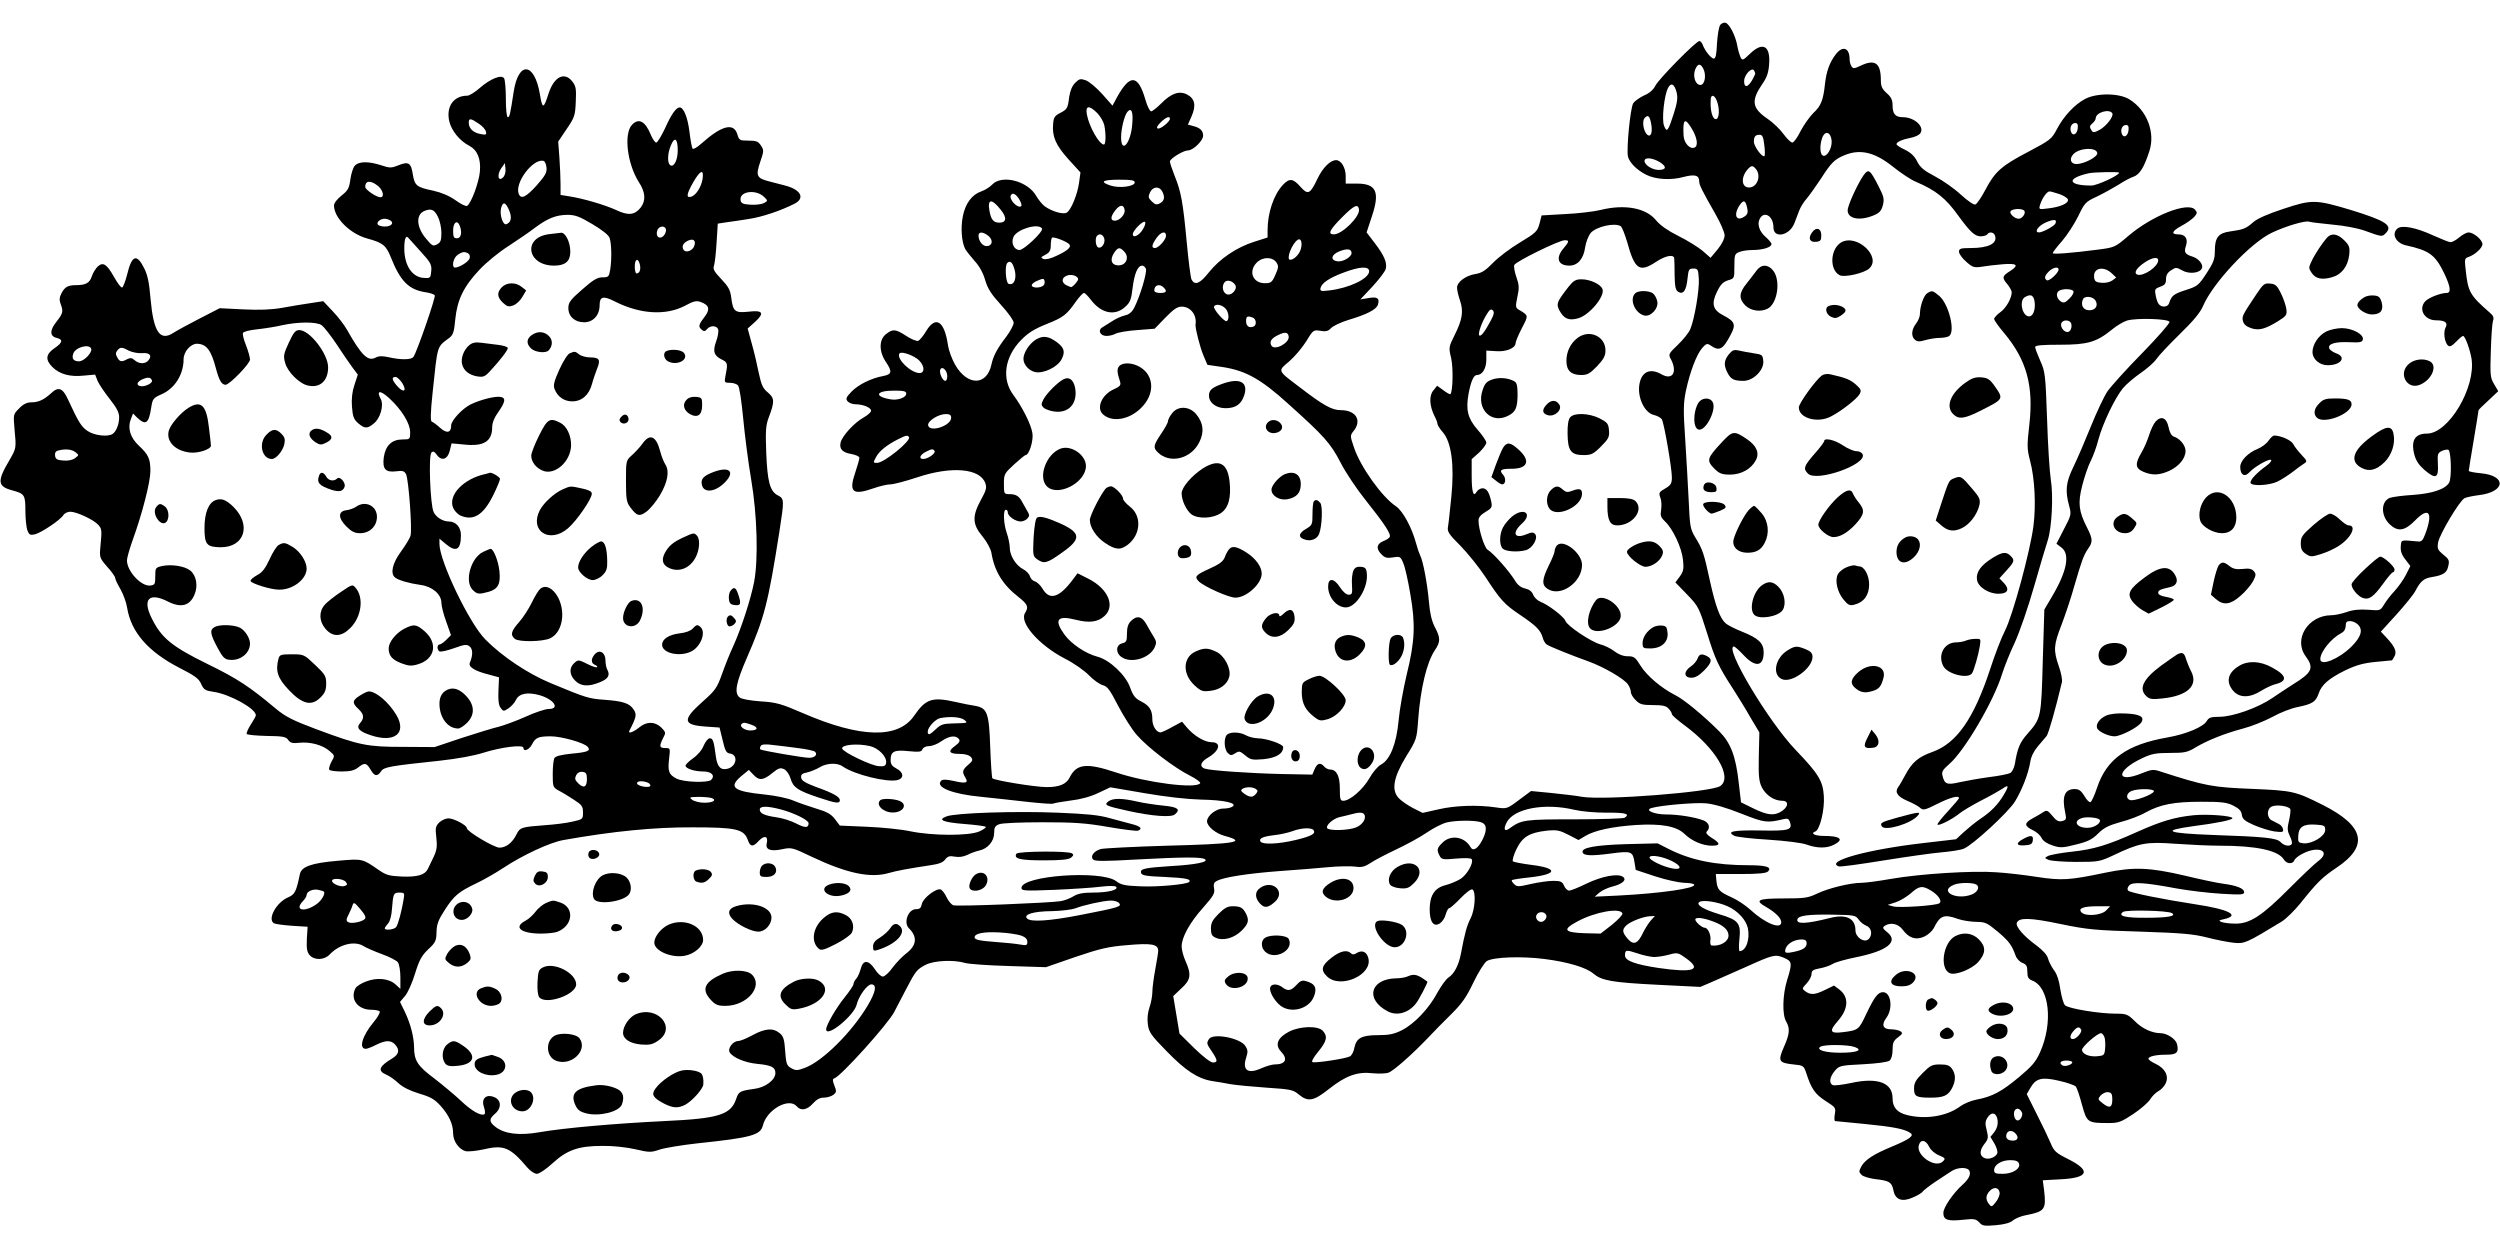  <svg version="1.0" xmlns="http://www.w3.org/2000/svg"
 width="1280pt" height="640pt" viewBox="0 0 1280 640"
 preserveAspectRatio="xMidYMid meet"><g transform="translate(0,640) scale(0.1,-0.1)"
fill="#000000" stroke="none">
<path d="M8808 6273 c-7 -9 -14 -49 -17 -95 -2 -56 -7 -78 -16 -78 -14 0 -47
41 -58 73 -4 9 -11 17 -16 17 -17 0 -207 -193 -225 -228 -11 -22 -32 -40 -59
-51 -23 -11 -48 -29 -55 -40 -15 -25 -35 -233 -27 -272 7 -31 46 -70 94 -94
48 -24 126 -29 191 -11 58 15 80 9 80 -23 0 -18 13 -44 83 -167 26 -45 47 -94
47 -109 0 -17 -14 -45 -36 -72 l-36 -43 -41 36 c-23 19 -79 54 -124 76 -54 27
-92 54 -113 79 -51 64 -160 85 -285 54 -33 -8 -114 -18 -181 -21 l-121 -7 -11
-43 c-11 -39 -18 -46 -99 -95 -49 -29 -111 -76 -138 -104 -39 -40 -59 -53 -91
-58 -50 -8 -94 -41 -94 -70 0 -12 7 -42 15 -65 19 -55 13 -98 -28 -179 -30
-60 -30 -63 -17 -117 11 -49 9 -170 -4 -184 -3 -2 -19 7 -36 20 l-32 23 -20
-25 c-22 -27 -19 -79 7 -131 8 -15 15 -33 15 -40 0 -6 13 -26 28 -43 43 -50
59 -167 43 -328 -7 -68 -14 -137 -17 -153 -5 -27 2 -38 64 -100 38 -39 94
-109 126 -157 79 -121 98 -142 180 -197 83 -56 104 -78 115 -117 4 -15 14 -31
22 -35 20 -12 132 -57 211 -85 80 -29 183 -89 203 -118 8 -11 15 -29 15 -39 0
-10 11 -29 25 -42 20 -21 33 -25 88 -25 49 0 68 -4 80 -18 10 -10 17 -23 17
-28 0 -6 29 -31 64 -57 162 -119 249 -268 183 -312 -48 -31 -591 -73 -705 -55
-31 6 -103 14 -160 20 l-103 10 -62 -46 c-61 -46 -63 -46 -117 -38 -95 14
-211 10 -296 -10 l-80 -18 -50 25 c-27 14 -60 37 -73 51 -38 41 -27 106 39
214 53 85 54 89 61 187 12 160 44 294 85 355 30 44 30 64 0 120 -16 32 -25 70
-30 130 -8 92 -30 209 -45 237 -5 10 -14 36 -20 59 -22 82 -68 168 -104 192
-71 47 -182 202 -215 302 -20 59 -20 60 -1 84 43 54 11 106 -66 106 -46 0 -89
24 -214 120 -111 84 -110 80 -51 129 27 23 66 69 87 102 36 60 38 61 74 55 28
-5 40 -1 54 14 10 11 50 30 89 42 94 28 143 53 151 78 10 33 -3 42 -48 34
l-42 -7 63 67 c34 37 64 77 67 89 8 31 -7 68 -56 132 l-42 55 27 82 c42 125
23 168 -76 168 l-58 0 0 38 c0 43 -23 82 -49 82 -30 0 -68 -38 -95 -94 -38
-80 -49 -86 -88 -42 -38 43 -56 45 -90 9 -47 -51 -78 -143 -78 -232 l0 -37
-69 -22 c-91 -29 -176 -87 -232 -157 -45 -57 -71 -68 -88 -37 -5 9 -16 96 -25
192 -19 205 -29 259 -62 340 -13 33 -24 66 -24 73 0 15 69 57 93 57 26 0 77
50 77 75 0 26 -15 41 -52 50 l-26 7 19 43 c24 55 17 90 -23 111 -40 21 -82 6
-133 -46 -22 -22 -45 -40 -51 -40 -7 0 -20 26 -29 58 -38 131 -79 135 -146 14
l-23 -43 -53 60 c-29 32 -67 64 -84 70 -27 9 -33 8 -54 -13 -16 -16 -26 -41
-31 -74 -7 -58 -10 -62 -49 -82 -25 -13 -31 -23 -33 -55 -6 -64 14 -109 79
-181 l61 -67 -7 -51 c-8 -61 -42 -144 -64 -155 -18 -10 -74 6 -111 32 -13 9
-32 33 -44 53 -43 77 -176 112 -226 59 -12 -13 -38 -29 -56 -35 -47 -16 -81
-61 -94 -126 -12 -58 -7 -133 12 -169 6 -11 28 -38 48 -61 24 -26 44 -62 54
-98 13 -44 31 -72 81 -127 37 -40 65 -80 65 -91 0 -12 -17 -44 -38 -72 -47
-61 -67 -100 -76 -143 -24 -109 -123 -110 -186 0 -16 28 -32 72 -36 97 -18
127 -63 156 -112 75 -14 -24 -33 -47 -41 -50 -7 -3 -35 8 -61 25 -55 36 -69
37 -104 9 -36 -28 -36 -89 -1 -141 34 -51 32 -64 -12 -73 -62 -11 -128 -44
-163 -80 -28 -29 -31 -37 -20 -50 7 -8 25 -15 41 -15 38 0 79 -17 79 -33 0 -7
-17 -23 -39 -35 -48 -27 -108 -93 -117 -127 -8 -34 9 -52 57 -60 21 -4 39 -12
39 -19 0 -7 -9 -39 -20 -72 -36 -104 -16 -122 93 -84 31 11 69 20 85 20 16 0
78 16 138 36 177 59 322 46 349 -30 8 -24 4 -37 -23 -86 -45 -83 -44 -124 8
-186 23 -28 42 -64 46 -84 15 -94 58 -164 139 -227 47 -37 53 -51 33 -82 -30
-48 70 -163 202 -232 48 -24 103 -63 126 -87 23 -24 55 -46 70 -50 24 -6 37
-24 79 -106 28 -53 71 -122 97 -151 58 -65 189 -165 270 -206 32 -16 56 -34
53 -39 -19 -30 -273 2 -431 55 -150 50 -202 45 -237 -25 -17 -35 -53 -50 -118
-50 -57 0 -266 34 -278 45 -3 4 -8 75 -11 159 -6 176 -15 201 -77 212 -21 3
-66 12 -101 20 -120 27 -152 16 -212 -71 -81 -118 -273 -114 -565 12 -116 50
-139 57 -221 62 -54 4 -98 12 -107 20 -29 23 -19 74 37 203 90 206 109 281
166 643 26 168 26 171 -8 189 -40 21 -53 69 -59 221 -4 107 -2 138 12 175 32
84 31 101 -3 130 -26 21 -34 39 -47 100 -8 41 -24 109 -36 151 l-21 77 38 34
c50 46 40 61 -35 52 -68 -7 -78 1 -87 72 -5 40 -15 57 -51 95 -37 39 -44 51
-37 70 4 13 10 67 13 119 l6 95 45 7 c25 3 77 11 115 17 66 10 160 41 233 78
55 28 33 72 -48 93 -19 5 -54 14 -77 20 -69 17 -75 29 -51 100 19 56 20 61 4
85 -14 21 -24 25 -64 25 -45 0 -48 2 -57 33 -19 61 -81 44 -185 -49 -21 -19
-41 -30 -44 -25 -4 5 -11 44 -16 87 -9 73 -30 124 -50 124 -18 0 -43 -35 -75
-107 -19 -40 -39 -73 -45 -73 -6 0 -18 17 -27 38 -29 72 -63 90 -98 52 -42
-46 -23 -199 35 -291 35 -53 38 -96 10 -132 -30 -38 -63 -42 -124 -13 -56 26
-170 60 -243 71 l-43 7 0 56 c0 32 -3 93 -6 137 l-6 80 43 64 c41 60 44 70 47
140 3 66 1 80 -18 104 -40 51 -93 25 -121 -61 -26 -82 -32 -82 -45 -3 -28 163
-110 169 -134 11 -18 -118 -21 -130 -30 -130 -6 0 -10 41 -10 93 0 50 -4 98
-9 106 -13 21 -70 -2 -124 -49 -25 -22 -54 -40 -65 -40 -71 0 -110 -58 -91
-134 12 -47 54 -98 101 -122 42 -22 61 -67 55 -133 -5 -56 -45 -162 -65 -175
-6 -4 -33 9 -60 29 -33 23 -71 39 -115 49 -83 17 -94 26 -103 81 -9 61 -22 70
-73 49 -38 -15 -45 -15 -90 0 -65 21 -114 20 -134 -2 -9 -9 -19 -41 -23 -70
-6 -45 -12 -57 -45 -83 -22 -17 -39 -39 -39 -51 0 -63 82 -145 170 -169 80
-22 96 -34 121 -96 48 -122 92 -166 176 -179 24 -3 46 -11 49 -16 6 -9 -92
-292 -109 -315 -11 -16 -66 -16 -127 -2 -32 7 -50 7 -67 -2 -39 -21 -72 11
-146 142 -14 25 -47 68 -74 96 l-48 51 -65 -10 c-36 -5 -101 -16 -145 -24 -56
-10 -117 -12 -200 -8 l-120 6 -105 -54 c-58 -30 -117 -62 -132 -72 -69 -45
-102 4 -117 172 -7 84 -15 124 -33 159 -38 76 -63 67 -87 -32 -9 -36 -21 -67
-26 -67 -6 -1 -23 22 -40 52 -38 68 -57 80 -84 56 -11 -10 -25 -33 -31 -51
-11 -34 -31 -45 -82 -45 -40 0 -57 -10 -73 -41 -11 -21 -12 -35 -5 -54 15 -39
13 -49 -20 -91 -36 -44 -36 -76 0 -84 34 -8 31 -24 -10 -52 -46 -31 -49 -60
-12 -97 37 -37 91 -52 162 -44 l57 5 13 -33 c8 -18 36 -59 62 -92 36 -46 48
-69 48 -94 0 -35 -15 -73 -34 -85 -24 -16 -93 -8 -127 15 -32 21 -47 45 -101
162 -27 59 -49 67 -86 32 -37 -34 -65 -47 -102 -47 -22 0 -41 -9 -62 -31 -30
-30 -30 -31 -24 -102 10 -105 10 -101 -28 -167 -62 -105 -58 -131 18 -151 62
-17 66 -23 66 -105 0 -40 5 -85 10 -99 9 -23 14 -26 38 -21 33 8 130 73 146
98 6 10 22 18 36 18 32 0 120 -41 143 -67 19 -22 19 -26 11 -113 -5 -54 -4
-57 35 -102 23 -25 41 -51 41 -58 0 -6 12 -32 27 -57 14 -25 30 -68 34 -95 20
-124 107 -224 265 -306 81 -41 103 -57 114 -84 13 -29 21 -34 62 -40 82 -11
218 -86 218 -120 0 -5 -12 -26 -26 -48 -14 -21 -23 -43 -21 -48 3 -4 49 -9
103 -10 83 -1 99 -4 110 -21 11 -15 22 -18 56 -14 55 6 120 -11 155 -42 28
-24 28 -24 10 -55 -9 -18 -15 -36 -11 -41 3 -5 31 -9 63 -9 43 0 65 5 84 20
34 27 43 25 64 -10 20 -35 35 -38 54 -9 15 22 44 27 299 54 90 10 175 25 225
41 92 29 205 43 205 25 0 -22 30 -10 44 18 18 35 33 41 96 41 55 0 172 -33
189 -54 17 -20 2 -27 -85 -35 -48 -5 -79 -12 -85 -22 -5 -7 -9 -45 -9 -82 0
-66 1 -68 31 -85 18 -9 52 -30 78 -47 40 -26 46 -34 46 -65 0 -34 -1 -35 -55
-47 -30 -7 -93 -15 -140 -18 -120 -9 -128 -11 -146 -48 -21 -42 -53 -67 -87
-67 -27 0 -167 83 -167 100 0 15 -66 50 -94 50 -14 0 -36 -10 -47 -21 -19 -19
-21 -29 -15 -77 5 -46 3 -64 -15 -102 -12 -25 -25 -52 -29 -60 -14 -29 -53
-41 -131 -38 -65 3 -81 7 -119 33 -85 59 -83 59 -209 48 -139 -12 -188 -30
-196 -70 -18 -88 -26 -103 -59 -117 -60 -25 -108 -111 -74 -133 7 -4 49 -10
93 -13 l80 -5 -4 -63 c-2 -50 1 -67 15 -83 25 -27 75 -25 103 5 49 52 129 71
174 41 13 -8 54 -26 92 -40 39 -14 76 -33 82 -42 7 -9 13 -44 13 -77 l0 -59
-24 22 c-33 31 -95 38 -151 16 -25 -9 -50 -25 -55 -35 -29 -55 11 -110 81
-110 21 0 40 -4 43 -9 3 -5 -10 -29 -30 -53 -59 -70 -79 -138 -41 -138 7 0 30
9 52 20 49 25 77 25 98 2 25 -28 20 -50 -16 -72 -66 -39 -75 -63 -30 -82 16
-6 44 -26 63 -44 23 -21 60 -39 106 -53 58 -17 79 -29 109 -62 44 -49 65 -95
65 -142 0 -40 30 -82 64 -91 14 -3 54 1 91 9 105 25 137 11 226 -94 15 -17 36
-31 48 -31 12 0 47 24 80 54 75 69 134 89 256 89 51 1 124 -7 167 -17 73 -17
81 -17 125 -2 27 9 113 23 193 32 276 29 324 42 336 92 20 81 134 145 174 97
20 -24 53 -18 82 15 18 20 35 30 55 30 16 0 38 6 49 14 17 13 18 18 6 48 -10
26 -10 34 0 37 32 9 273 276 306 339 11 20 38 72 60 115 50 96 56 104 103 128
43 21 141 26 199 9 19 -6 121 -13 225 -16 l190 -6 150 52 c127 43 168 53 267
61 124 11 158 5 158 -29 0 -9 -7 -52 -15 -95 -8 -43 -15 -96 -15 -117 0 -20
-7 -56 -15 -79 -9 -27 -12 -58 -8 -86 5 -39 16 -56 97 -138 95 -98 159 -140
232 -152 21 -3 64 -10 94 -16 30 -5 114 -13 187 -18 122 -8 135 -11 163 -35
47 -39 76 -34 155 29 86 68 145 89 223 80 31 -3 68 -2 81 3 26 9 123 95 205
181 28 30 81 84 118 120 53 53 76 85 112 161 25 52 56 101 68 109 32 21 178
26 295 11 119 -15 213 -43 250 -74 44 -37 93 -46 329 -58 l220 -11 65 28 c35
15 112 50 172 76 135 61 146 64 191 45 42 -18 43 -27 16 -114 -23 -74 -26
-176 -5 -212 21 -36 18 -65 -12 -132 -31 -71 -26 -80 50 -88 50 -5 52 -6 65
-44 26 -81 45 -108 99 -143 52 -33 53 -35 47 -69 -3 -18 -2 -34 2 -34 5 0 74
-7 154 -15 142 -14 200 -25 230 -45 23 -14 -1 -32 -92 -70 -94 -39 -138 -67
-158 -102 -13 -25 -13 -29 1 -43 8 -9 40 -18 70 -22 72 -8 85 -16 93 -56 9
-50 44 -63 100 -38 24 10 47 24 50 30 4 6 32 28 63 49 31 20 68 45 82 54 33
23 87 24 95 2 7 -19 -5 -42 -35 -69 -49 -44 -99 -117 -99 -145 0 -36 21 -44
103 -35 55 6 64 4 81 -14 16 -18 26 -19 85 -14 44 4 73 12 87 24 11 10 42 23
70 28 93 18 101 29 90 125 l-7 53 91 5 c144 7 158 44 38 104 -62 31 -72 40
-89 82 -11 26 -43 93 -71 148 l-51 102 19 33 c29 49 59 56 148 35 41 -9 79
-23 84 -29 6 -7 20 -49 32 -94 25 -91 28 -93 137 -93 49 0 63 5 125 46 39 26
78 60 88 77 10 16 29 34 42 41 12 6 29 24 36 39 18 37 -2 77 -51 100 -20 9
-37 21 -37 26 0 12 37 21 93 21 52 0 64 12 53 55 -6 25 -51 55 -83 55 -44 0
-96 24 -132 61 -37 36 -43 39 -98 39 -85 0 -243 26 -260 43 -8 7 -18 44 -24
81 -6 44 -17 79 -33 99 -13 18 -26 44 -30 59 -4 18 -26 42 -59 67 -66 48 -108
97 -101 116 11 28 67 27 224 -6 140 -29 180 -32 410 -39 211 -7 270 -12 340
-30 47 -12 108 -24 137 -27 55 -6 65 -1 246 109 21 13 64 55 95 93 86 108 112
133 183 181 169 112 147 214 -69 323 -140 70 -152 73 -362 82 -201 8 -237 14
-472 90 -32 11 -44 9 -89 -9 -137 -57 -138 12 -1 76 48 23 71 27 142 27 75 0
90 3 131 28 62 37 150 72 244 97 43 11 109 38 149 59 39 22 98 45 130 51 75
15 93 27 107 68 15 46 52 78 137 120 57 27 93 37 155 43 45 4 83 8 84 8 1 1 7
10 13 21 13 24 1 50 -41 95 l-29 31 81 89 c44 49 88 103 96 120 25 48 43 64
82 70 61 10 79 22 86 56 7 29 4 36 -25 59 -29 24 -32 31 -27 62 6 40 109 213
135 227 9 5 43 12 75 16 136 17 142 100 8 112 -34 3 -61 9 -61 12 0 3 11 73
25 155 14 83 25 152 25 155 0 3 23 26 51 51 l50 47 -21 36 c-20 33 -21 47 -17
169 2 73 7 143 11 155 6 16 2 27 -16 42 -103 90 -112 106 -124 222 -6 51 -5
57 14 63 33 11 72 46 72 66 0 22 -45 60 -71 60 -9 0 -31 -11 -47 -25 -17 -14
-36 -25 -45 -25 -8 0 -48 16 -90 35 -87 40 -159 54 -182 35 -32 -27 -9 -74 43
-86 122 -27 151 -49 198 -147 31 -66 35 -97 10 -97 -29 0 -89 -23 -107 -41
-39 -39 -8 -99 54 -99 46 0 62 -12 48 -38 -12 -23 -5 -77 14 -92 8 -7 20 -1
40 20 16 17 32 30 36 30 10 0 35 -68 43 -115 24 -147 -117 -385 -228 -385 -61
0 -83 -35 -65 -106 8 -32 23 -54 52 -80 58 -49 73 -43 69 29 -3 53 -1 58 22
69 15 6 29 8 33 4 13 -13 16 -142 3 -166 -18 -34 -85 -57 -186 -64 -51 -3
-103 -10 -118 -15 -47 -19 -47 -93 1 -137 41 -38 76 -32 128 21 71 73 94 42
52 -70 -13 -34 -19 -40 -41 -37 -86 8 -81 9 -84 -25 -2 -23 4 -43 23 -67 l26
-34 -22 -44 c-12 -24 -38 -61 -58 -83 -21 -22 -45 -54 -55 -71 -19 -31 -20
-31 -81 -26 -44 3 -78 0 -111 -12 -26 -9 -61 -16 -78 -16 -119 -1 -195 -123
-131 -210 44 -60 34 -83 -65 -144 -27 -17 -75 -49 -106 -70 -73 -50 -202 -96
-271 -96 -43 0 -54 -4 -64 -21 -16 -30 -105 -68 -203 -85 -206 -36 -310 -110
-359 -257 -13 -39 -28 -72 -34 -74 -6 -2 -20 12 -31 32 -17 27 -28 35 -50 35
-51 0 -66 -38 -48 -121 7 -33 5 -37 -16 -43 -18 -4 -29 1 -50 27 -23 28 -29
30 -45 20 -10 -7 -35 -22 -56 -33 -44 -24 -44 -39 2 -61 18 -8 38 -26 44 -40
8 -15 28 -29 57 -38 39 -13 52 -12 119 5 61 15 83 26 113 56 30 30 54 42 115
59 43 11 101 33 128 49 75 41 144 55 285 55 105 0 131 -3 165 -20 29 -15 41
-27 43 -46 3 -22 14 -32 61 -53 32 -14 80 -29 106 -33 42 -5 47 -4 44 12 -2
10 -12 22 -21 26 -10 5 -26 13 -35 18 -27 12 -29 57 -3 71 22 12 86 4 96 -12
3 -5 0 -31 -6 -58 -10 -41 -9 -54 4 -81 9 -17 13 -35 10 -40 -9 -15 -40 -10
-58 10 -19 20 -77 27 -346 36 -238 9 -268 22 -100 45 124 16 200 32 200 41 0
12 -127 22 -199 15 -98 -10 -167 -31 -288 -85 -151 -68 -223 -90 -338 -102
-55 -6 -109 -16 -120 -22 -18 -10 -18 -10 5 -20 14 -5 77 -10 141 -10 113 0
119 1 192 35 130 62 166 69 313 58 71 -5 175 -10 231 -10 185 0 297 -24 326
-70 14 -24 45 -26 54 -5 3 9 23 25 44 35 82 42 146 11 78 -39 -19 -14 -86 -78
-150 -142 -136 -137 -200 -179 -274 -178 -27 0 -59 4 -70 8 -17 7 -16 9 12 15
85 19 26 50 -147 76 -169 26 -333 59 -344 70 -5 6 -4 16 5 26 16 20 78 16 244
-15 61 -11 163 -23 228 -27 101 -6 117 -5 117 8 0 19 -38 34 -105 43 -27 3
-117 22 -200 42 -180 42 -260 45 -405 15 -186 -39 -223 -41 -350 -22 -63 10
-158 21 -210 24 -121 9 -391 -8 -539 -34 -62 -11 -130 -20 -150 -20 -58 0
-171 -28 -227 -55 -46 -22 -63 -25 -172 -25 -133 0 -151 -9 -89 -44 48 -28 77
-57 77 -78 0 -39 -82 -6 -158 64 -24 22 -67 51 -97 64 -64 29 -72 39 -77 84
l-3 35 127 0 c90 0 131 4 140 13 22 22 -9 32 -97 32 -171 0 -295 25 -409 82
l-59 30 -161 -4 c-159 -5 -231 -18 -223 -42 6 -18 45 -19 145 -6 105 14 112
12 121 -47 l6 -37 100 -33 c55 -18 121 -32 147 -33 26 0 49 -4 52 -9 12 -19
-172 -45 -384 -56 l-125 -6 24 21 c13 11 43 25 67 31 52 13 75 35 53 50 -26
18 -106 3 -184 -34 -42 -21 -83 -37 -91 -37 -8 0 -20 11 -26 25 -9 21 -18 25
-55 25 -24 0 -76 -7 -115 -16 -64 -15 -72 -15 -86 0 -9 8 -14 18 -11 20 2 2
44 9 93 14 142 16 145 47 5 64 -46 6 -88 14 -93 18 -4 5 4 33 18 62 31 64 67
85 156 95 51 5 65 2 110 -21 l52 -27 35 21 c49 29 140 48 259 56 130 8 208 -6
249 -46 37 -36 93 -60 140 -60 45 0 44 13 -1 40 -25 16 -32 26 -25 33 19 19
12 44 -16 56 -43 17 -129 31 -192 31 -62 0 -113 22 -75 33 48 14 222 29 279
24 41 -4 106 -23 181 -53 120 -47 130 -48 216 -28 21 5 27 2 33 -16 13 -40 -7
-45 -155 -42 -135 2 -172 -5 -131 -27 10 -6 88 -15 172 -20 92 -6 172 -16 198
-25 55 -20 104 -20 141 -1 53 27 33 45 -50 45 -49 0 -73 13 -45 23 23 10 48
112 43 182 -5 76 -26 112 -144 235 -141 147 -369 530 -316 530 4 0 27 -20 50
-45 60 -64 102 -58 102 15 0 47 -26 72 -111 106 -35 14 -73 33 -83 42 -30 26
-52 87 -81 217 -30 140 -38 164 -76 225 -25 42 -27 55 -33 190 -4 80 -12 222
-18 315 -10 146 -9 181 4 245 21 97 54 184 83 218 20 23 26 25 42 14 46 -32
64 -23 104 54 28 52 22 68 -37 99 -55 28 -63 60 -33 121 18 38 32 51 57 59 32
9 32 10 32 72 0 59 2 64 26 73 14 6 45 10 69 10 50 0 95 14 95 30 0 6 -13 22
-29 36 -33 28 -46 66 -31 94 23 43 70 13 70 -44 0 -60 84 -43 108 23 7 17 17
45 24 63 7 18 24 46 39 62 14 17 47 63 72 101 52 81 69 99 120 120 81 34 157
16 252 -61 39 -31 90 -65 115 -75 101 -43 153 -84 217 -174 60 -82 84 -105
114 -105 15 0 31 5 34 10 9 15 32 12 39 -5 15 -41 -31 -65 -125 -65 -51 0 -59
-3 -59 -19 0 -10 16 -33 37 -51 32 -29 41 -31 77 -26 23 4 71 10 109 13 74 6
86 -4 40 -34 -42 -26 -44 -34 -17 -66 13 -16 24 -35 24 -43 0 -31 -29 -82 -59
-103 -17 -12 -31 -28 -31 -34 0 -7 23 -39 51 -72 116 -139 152 -271 129 -471
-12 -106 -12 -122 4 -183 24 -90 31 -227 17 -336 -17 -129 -105 -454 -145
-533 -19 -37 -53 -125 -76 -197 -84 -254 -171 -380 -296 -425 -72 -25 -105
-54 -139 -118 -14 -26 -30 -54 -37 -63 -18 -26 -2 -48 49 -70 27 -11 55 -27
64 -35 15 -14 24 -12 88 20 65 33 111 45 111 30 0 -4 -25 -33 -55 -66 -30 -32
-55 -63 -55 -69 0 -12 76 26 111 55 14 12 64 42 110 66 46 23 96 52 112 62 32
23 34 15 6 -32 -29 -49 -66 -87 -119 -122 -25 -17 -63 -48 -85 -68 l-40 -37
-155 -18 c-294 -33 -517 -94 -446 -121 8 -3 110 11 227 30 118 19 252 38 299
42 47 4 99 12 115 19 46 19 229 187 262 242 35 57 68 141 78 202 4 27 19 57
39 80 17 20 37 44 45 53 10 14 46 140 78 275 3 12 -4 49 -16 82 -28 82 -27
107 14 212 19 50 49 139 65 197 38 131 48 159 72 194 24 34 23 49 -7 108 -42
83 -47 124 -24 214 11 43 30 100 43 125 13 25 31 75 40 111 22 82 85 214 126
263 18 21 58 55 90 77 32 22 69 54 81 72 12 18 67 76 120 128 69 67 104 109
119 144 50 117 242 322 351 374 71 34 172 64 192 57 7 -3 60 -9 119 -15 60 -5
132 -19 165 -31 88 -32 89 -32 107 -14 40 40 4 64 -178 120 -180 54 -199 54
-344 6 -82 -27 -135 -50 -157 -70 -37 -32 -48 -36 -117 -46 -60 -8 -78 -31
-78 -100 0 -42 -7 -60 -43 -115 -40 -61 -46 -66 -106 -85 -62 -20 -73 -29 -85
-67 -6 -21 -39 -24 -53 -5 -6 6 -13 27 -16 45 -6 30 -4 34 23 44 24 8 30 16
30 39 0 20 8 34 26 45 24 16 27 16 56 0 35 -21 92 -15 102 11 8 19 -18 50 -48
59 -39 12 -45 23 -34 55 12 36 -3 59 -38 59 -40 0 -35 16 14 43 27 14 56 35
66 46 16 18 17 23 5 37 -35 43 -219 -29 -342 -134 -68 -58 -70 -59 -155 -70
-138 -18 -232 -25 -232 -18 0 4 21 32 47 61 26 30 63 87 83 127 33 69 38 75
95 101 33 16 82 43 110 60 27 18 62 37 78 42 32 11 55 48 82 132 31 95 -13
209 -102 264 -52 33 -169 34 -228 2 -54 -29 -108 -87 -143 -153 -28 -53 -34
-57 -147 -117 -138 -72 -171 -102 -220 -195 -20 -38 -43 -72 -51 -75 -8 -3
-39 18 -74 50 -33 31 -93 73 -133 94 -57 30 -76 46 -91 76 -13 27 -32 45 -62
60 -24 11 -44 24 -44 29 0 11 30 24 71 32 21 4 42 13 49 21 28 33 -26 85 -88
85 -38 0 -52 17 -52 60 0 28 -7 43 -30 63 -24 22 -30 35 -30 66 0 89 -30 110
-105 74 -31 -15 -37 -15 -45 -3 -6 8 -10 25 -10 37 0 58 -35 71 -70 26 -32
-41 -49 -88 -56 -152 -9 -84 -20 -113 -60 -150 -19 -19 -48 -60 -65 -92 -16
-33 -35 -59 -42 -59 -8 0 -28 20 -45 43 -17 24 -53 59 -81 78 -81 55 -87 92
-28 179 24 34 32 59 35 102 7 95 -33 116 -99 52 -34 -33 -38 -35 -47 -18 -5
11 -13 37 -17 59 -8 49 -39 111 -59 118 -8 3 -20 -1 -28 -10z m-88 -223 c18
-33 9 -85 -14 -85 -25 0 -40 43 -27 78 13 32 26 34 41 7z m266 -30 c-26 -62
-56 -81 -56 -35 0 32 39 73 51 54 4 -7 7 -16 5 -19z m-402 -92 c7 -28 4 -52
-14 -109 -29 -91 -36 -100 -50 -63 -13 32 1 159 21 195 15 28 32 19 43 -23z
m206 -44 c16 -40 13 -94 -5 -94 -18 0 -30 47 -26 103 2 25 20 21 31 -9z
m-3172 -63 c16 -17 32 -44 36 -62 9 -45 8 -99 -2 -99 -24 0 -76 92 -87 153 -9
47 11 50 53 8z m179 -57 c-7 -98 -57 -155 -57 -66 0 42 17 111 32 129 21 25
31 0 25 -63z m5018 56 c9 -15 -32 -68 -67 -86 -25 -13 -32 -14 -39 -2 -12 18
-11 24 6 38 8 7 15 18 15 24 0 30 69 51 85 26z m-2361 -54 c8 -43 -1 -71 -20
-56 -19 17 -28 68 -14 85 17 20 27 12 34 -29z m-2464 26 c0 -15 -48 -54 -62
-50 -8 3 -4 13 14 31 27 27 48 35 48 19z m-3539 -25 c19 -12 35 -31 37 -41 4
-16 0 -18 -29 -12 -37 7 -59 29 -59 58 0 24 10 23 51 -5z m6208 -21 c31 -49
38 -94 16 -102 -23 -9 -53 24 -55 61 -5 84 6 95 39 41z m1979 -3 c-3 -30 -25
-42 -34 -19 -9 22 2 46 21 46 12 0 15 -8 13 -27z m260 -10 c-3 -30 -25 -42
-34 -19 -9 22 2 46 21 46 12 0 15 -8 13 -27z m-1520 -54 c3 -39 -26 -87 -46
-75 -15 9 -15 56 -2 91 15 39 44 29 48 -16z m-345 -21 c4 -28 4 -54 1 -57 -10
-10 -54 49 -54 73 0 27 7 36 30 36 13 0 19 -12 23 -52z m-5563 -27 c0 -50 -19
-89 -38 -77 -16 10 -15 60 3 102 19 46 35 35 35 -25z m7268 -14 c4 -19 -65
-56 -106 -57 -30 0 -39 26 -17 50 30 33 117 38 123 7z m-2240 -47 c37 -23 34
-40 -6 -40 -32 0 -72 25 -72 46 0 20 39 17 78 -6z m-5700 -27 c3 -26 -6 -42
-50 -92 -56 -62 -82 -74 -93 -41 -18 56 71 175 125 167 9 -1 16 -15 18 -34z
m-222 -51 c-25 -25 -33 12 -10 46 l19 27 3 -29 c2 -16 -3 -35 -12 -44z m6414
43 c29 -35 7 -95 -35 -95 -39 0 -43 52 -7 93 19 21 26 21 42 2z m-5393 -52
c-7 -43 -36 -86 -61 -91 -24 -5 -20 16 14 76 36 62 55 68 47 15z m7253 33 c0
-14 -113 -66 -142 -66 -122 0 -130 37 -13 63 26 6 155 8 155 3z m-5040 -50 c0
-21 -79 -31 -124 -16 -58 19 -42 30 44 30 63 0 80 -3 80 -14z m-3876 -17 c27
-21 36 -59 14 -59 -21 0 -78 39 -78 53 0 33 27 35 64 6z m4016 -28 c16 -30 12
-49 -11 -62 -18 -9 -25 -7 -42 10 -18 17 -19 24 -9 46 14 30 47 33 62 6z
m-2037 -30 c19 -19 19 -19 -2 -31 -12 -6 -43 -10 -69 -8 -37 2 -48 7 -50 22
-9 47 79 59 121 17z m6632 15 c22 -8 41 -20 43 -28 4 -19 -40 -38 -101 -45
-48 -6 -49 -6 -42 18 11 35 35 69 49 69 6 0 29 -7 51 -14z m-5325 -29 c8 -14
12 -28 9 -32 -17 -16 -66 35 -53 56 9 15 27 5 44 -24z m-97 -50 c33 -40 31
-67 -6 -67 -30 0 -43 15 -51 61 -11 61 11 64 57 6z m3822 11 c6 -24 3 -35 -11
-45 -43 -31 -61 4 -28 55 20 30 31 28 39 -10z m-6338 -15 c15 -38 10 -62 -15
-71 -17 -5 -34 46 -27 80 9 38 23 35 42 -9z m3151 3 c5 -22 -25 -56 -50 -56
-24 0 -23 21 3 54 23 29 42 30 47 2z m1200 3 c7 -37 -86 -129 -129 -129 -33 0
-21 24 43 88 61 61 80 70 86 41z m-4716 -39 c10 -19 18 -56 18 -82 0 -39 -4
-49 -22 -59 -20 -11 -26 -8 -54 26 -52 59 -57 126 -11 145 35 14 51 7 69 -30z
m8123 30 c8 -13 -12 -40 -29 -40 -21 0 -49 26 -42 38 9 15 63 16 71 2z m-7333
-67 c49 -29 84 -56 89 -71 10 -27 12 -110 3 -164 -6 -35 -9 -38 -40 -38 -26 0
-47 -13 -103 -62 -61 -53 -71 -67 -71 -95 0 -44 33 -73 81 -73 46 0 79 36 79
87 0 45 18 50 77 20 130 -66 262 -74 361 -22 42 23 58 27 79 19 45 -16 50 -38
20 -77 -31 -40 -33 -50 -13 -66 10 -9 16 -8 26 4 17 20 49 19 57 -1 3 -9 -1
-37 -10 -61 -19 -52 -12 -75 31 -95 28 -14 29 -21 16 -85 -6 -31 -5 -33 24
-33 16 0 35 -6 41 -14 7 -8 18 -83 26 -167 8 -85 26 -226 41 -314 31 -181 37
-410 15 -525 -17 -87 -64 -232 -104 -322 -19 -40 -46 -108 -61 -151 -25 -70
-35 -83 -97 -138 -107 -95 -104 -121 14 -129 l71 -5 16 -65 c12 -53 19 -66 37
-68 44 -6 35 -66 -12 -78 -35 -9 -53 10 -60 64 -10 78 -15 92 -31 92 -9 0 -22
-17 -31 -37 -8 -22 -31 -49 -54 -65 -21 -15 -39 -32 -39 -38 0 -15 45 -30 91
-30 42 0 62 -21 40 -43 -16 -16 -143 -12 -178 7 -39 20 -45 38 -37 103 6 52 6
53 -20 53 -30 0 -32 9 -11 51 15 28 14 30 -9 54 -33 32 -76 32 -114 0 -28 -23
-58 -34 -50 -17 36 69 39 84 23 108 -21 33 -53 44 -149 51 -83 6 -95 10 -278
86 -115 48 -246 135 -332 222 -82 81 -236 402 -236 490 l0 27 31 -26 c54 -46
79 -32 79 44 0 41 -26 70 -62 70 -31 0 -66 22 -78 49 -17 36 -27 288 -11 304
8 8 15 6 27 -11 24 -35 56 -25 67 21 l9 37 64 -6 c101 -11 144 16 144 89 0 22
11 49 29 74 39 55 43 77 12 81 -29 4 -103 -15 -152 -39 -42 -21 -99 -82 -99
-107 0 -38 -22 -43 -56 -13 -17 16 -37 30 -43 32 -8 3 -7 44 4 149 26 247 21
232 84 279 21 16 26 30 32 96 10 99 42 167 123 253 33 36 99 90 146 120 47 31
108 72 135 93 68 51 110 68 169 69 41 0 62 -8 128 -47z m-1033 18 c20 -13 4
-31 -29 -31 -16 0 -32 5 -36 11 -7 12 13 29 36 29 8 0 21 -4 29 -9z m8525 -15
c-5 -13 -66 -46 -84 -46 -27 0 -5 33 32 50 44 19 61 18 52 -4z m-4672 -29
c-18 -32 -52 -49 -52 -26 0 18 51 70 62 63 5 -3 1 -20 -10 -37z m-3498 17 c13
-34 7 -64 -14 -64 -17 0 -20 7 -20 40 0 41 21 57 34 24z m5944 -2 c7 -5 21
-41 33 -81 39 -142 63 -158 149 -101 47 31 89 39 92 18 1 -7 2 -46 2 -87 1
-58 5 -76 18 -85 26 -16 42 6 48 67 5 47 7 52 30 52 23 0 25 -4 28 -54 3 -56
-22 -205 -44 -257 -7 -17 -36 -53 -63 -79 -49 -47 -50 -49 -35 -76 33 -65 7
-107 -48 -76 -57 33 -100 16 -113 -44 -15 -68 23 -153 74 -164 17 -4 35 -14
40 -23 12 -22 51 -250 51 -296 0 -31 -5 -40 -34 -57 -32 -18 -34 -23 -25 -47
6 -14 7 -42 4 -62 -5 -30 -2 -39 20 -60 40 -37 86 -135 92 -197 5 -46 2 -59
-16 -84 l-23 -31 60 -62 c58 -60 61 -67 102 -197 42 -136 59 -172 135 -289 23
-36 63 -100 87 -143 l46 -77 -3 -123 c-2 -103 1 -128 16 -159 21 -40 63 -68
104 -68 38 0 31 -36 -12 -59 -35 -18 -68 -13 -136 20 l-63 31 -12 103 c-15
134 -41 202 -100 261 -80 80 -180 163 -225 185 -71 36 -145 99 -177 150 -27
44 -34 49 -66 49 -23 0 -47 9 -69 26 -18 14 -51 30 -72 35 -47 13 -171 96
-178 120 -7 21 -88 83 -128 98 -15 6 -32 22 -37 36 -7 17 -20 27 -41 32 -20 4
-38 17 -50 37 -30 50 -113 144 -142 161 -17 10 -47 105 -47 150 0 16 11 29 36
44 32 19 35 24 29 54 -11 48 -23 67 -45 67 -10 0 -23 -8 -29 -17 -17 -31 -26
-4 -26 82 l0 84 38 34 c20 19 37 42 37 51 0 8 -20 38 -44 65 -51 58 -62 102
-47 185 12 63 26 96 43 96 28 0 48 34 48 79 l0 46 50 -3 c53 -4 100 16 100 42
0 7 14 41 32 76 35 67 35 64 -17 95 -16 10 -16 17 -6 65 10 46 9 61 -5 101 -9
25 -14 54 -11 62 7 18 230 127 258 127 25 0 24 -6 -6 -42 -42 -49 -28 -88 30
-88 43 0 73 35 81 94 4 27 17 59 28 73 29 33 122 54 154 35z m-4888 -21 c0
-10 -7 -24 -15 -31 -21 -17 -39 1 -30 29 8 27 45 28 45 2z m1925 9 c9 -14 -92
-110 -115 -110 -28 0 -45 36 -31 67 18 40 128 72 146 43z m-274 -38 c26 -22
20 -52 -10 -52 -21 0 -41 27 -41 54 0 21 23 20 51 -2z m909 1 c0 -20 -38 -63
-57 -63 -19 0 -16 17 8 51 22 32 49 39 49 12z m-316 -15 c6 -25 -16 -54 -33
-44 -12 8 -15 49 -4 59 13 14 31 6 37 -15z m-3500 -66 c51 -56 57 -67 54 -100
-3 -35 -5 -37 -36 -35 -61 2 -102 63 -102 151 0 49 8 69 20 55 4 -5 33 -36 64
-71z m3320 38 c14 -14 -7 -33 -63 -59 -30 -15 -57 -21 -68 -17 -16 7 -15 9 10
22 21 11 27 22 27 48 0 18 3 35 6 39 7 7 73 -18 88 -33z m-1919 -8 c-7 -25
-44 -39 -55 -21 -11 17 -3 35 23 47 27 12 41 1 32 -26z m3104 -21 c-10 -27
-35 -51 -53 -51 -23 0 8 82 38 102 18 12 26 -18 15 -51z m-905 -7 c33 -32 10
-79 -36 -72 -29 4 -35 31 -14 63 19 29 29 31 50 9z m1166 -10 c0 -20 -45 -46
-72 -42 -38 5 -33 34 9 51 41 16 63 13 63 -9z m-4522 -2 c7 -5 10 -16 6 -26
-6 -17 -53 -46 -74 -46 -19 0 -10 49 12 64 25 18 37 19 56 8z m4138 -47 c11
-17 10 -26 -6 -62 -17 -39 -23 -43 -54 -43 -62 0 -86 61 -41 106 30 30 81 30
101 -1z m4514 12 c0 -32 -76 -84 -107 -73 -20 8 -4 34 36 61 39 27 71 32 71
12z m-7774 -21 c6 -26 -1 -46 -17 -46 -5 0 -9 16 -9 35 0 40 17 47 26 11z
m1914 -12 c20 -51 5 -99 -26 -87 -15 5 -20 93 -7 106 12 13 24 7 33 -19z m677
-10 c7 -18 -29 -138 -58 -196 -13 -26 -27 -38 -50 -43 -17 -4 -46 -17 -64 -29
-18 -11 -41 -26 -51 -32 -25 -15 -11 -44 21 -44 15 0 36 5 48 12 12 6 62 15
110 18 l89 7 54 56 c43 44 62 57 84 57 46 0 79 -43 71 -92 -2 -18 23 -117 41
-159 l20 -47 76 -11 c119 -18 197 -61 337 -188 185 -166 218 -203 269 -302 25
-49 83 -136 129 -193 98 -123 131 -174 122 -188 -4 -6 -18 -15 -31 -20 -35
-14 -40 -37 -14 -65 20 -21 29 -24 62 -19 36 6 39 5 53 -30 9 -20 25 -92 36
-159 27 -154 23 -242 -19 -412 -17 -72 -36 -176 -41 -233 -11 -120 -44 -203
-91 -227 -15 -8 -42 -39 -59 -70 -32 -56 -99 -115 -133 -115 -16 0 -18 8 -18
62 0 65 -17 98 -50 98 -10 0 -23 7 -30 15 -19 23 -36 18 -49 -13 l-12 -28
-157 3 c-171 4 -367 18 -395 28 -27 11 -20 34 18 56 61 36 70 79 17 79 -34 0
-89 33 -124 74 l-26 31 -50 -27 c-28 -16 -55 -28 -60 -28 -21 0 -42 33 -42 66
0 48 -14 71 -58 93 -29 15 -41 29 -55 69 -22 65 -106 144 -169 160 -60 16
-132 64 -168 113 -55 76 -37 100 57 76 71 -18 114 -12 148 19 56 51 19 138
-79 189 l-59 30 -26 -35 c-68 -90 -117 -105 -152 -46 -11 19 -29 36 -40 39
-11 3 -23 15 -26 27 -3 11 -19 28 -35 36 -37 19 -68 70 -68 110 0 17 -7 51
-15 74 -17 48 -20 120 -5 120 6 0 10 -6 10 -14 0 -19 39 -46 66 -46 12 0 27 7
35 16 11 13 10 19 -1 37 -7 12 -19 33 -26 46 -16 31 -32 41 -66 41 -27 0 -28
2 -28 52 0 50 2 54 52 100 29 26 55 48 59 48 18 0 41 74 35 112 -7 46 -52 134
-97 195 -62 82 -46 196 40 283 34 35 67 56 130 81 87 35 101 46 151 117 17 23
34 42 40 42 5 0 21 -16 36 -36 53 -69 122 -83 174 -36 26 23 32 37 39 98 9 73
26 114 49 114 7 0 15 -7 19 -16z m1143 -13 c0 -37 -101 -86 -204 -98 -42 -5
-48 -4 -45 12 6 26 46 53 120 80 82 31 129 33 129 6z m3530 9 c0 -17 -49 -62
-60 -55 -15 9 -12 23 10 45 21 21 50 27 50 10z m275 -22 l20 -19 -20 -15 c-11
-8 -35 -14 -55 -12 -28 2 -36 8 -38 27 -7 50 50 62 93 19z m-5295 -28 c0 -9
-28 -40 -36 -40 -3 0 -14 5 -25 10 -26 14 -24 39 4 49 23 9 57 -2 57 -19z
m-177 -31 c-14 -14 -55 -15 -60 -2 -3 7 11 19 29 26 28 12 33 12 36 -1 2 -8 0
-18 -5 -23z m982 1 c11 -18 -15 -51 -38 -48 -25 3 -35 41 -17 63 12 15 42 7
55 -15z m-367 -12 c19 -19 14 -28 -18 -28 -18 0 -30 5 -30 13 0 28 27 36 48
15z m4658 -19 c3 -6 -5 -23 -20 -37 -21 -22 -30 -25 -44 -16 -22 14 -28 44
-10 55 19 12 66 11 74 -2z m-198 -62 c3 -36 -10 -67 -29 -67 -35 0 -53 81 -21
99 31 19 47 8 50 -32z m312 12 c15 -27 -5 -51 -39 -47 -26 3 -38 26 -27 54 8
22 54 17 66 -7z m-4458 -36 c19 -17 24 -58 9 -67 -11 -7 -72 64 -65 75 8 14
36 10 56 -8z m1360 -66 c-30 -56 -50 -82 -58 -74 -8 8 11 64 37 106 15 26 23
31 32 22 9 -9 6 -22 -11 -54z m-1218 17 c19 -7 21 -40 4 -46 -23 -9 -38 3 -38
28 0 25 7 28 34 18z m4694 -22 c2 -7 -61 -79 -140 -160 -80 -81 -159 -169
-178 -196 -18 -27 -56 -108 -85 -180 -29 -72 -69 -165 -89 -206 -39 -80 -43
-122 -22 -200 12 -43 11 -48 -27 -120 l-38 -74 25 -19 c46 -33 29 -122 -47
-250 l-40 -68 -8 -264 c-8 -291 -8 -292 -80 -374 -37 -42 -50 -72 -63 -153 -4
-21 -15 -42 -24 -46 -9 -5 -59 -15 -109 -21 -51 -7 -118 -19 -150 -26 -64 -15
-77 -10 -87 32 -6 21 0 31 33 60 78 66 229 323 272 463 11 36 40 108 65 161
25 55 68 179 99 288 30 104 61 210 69 233 21 62 30 230 16 313 -6 39 -15 178
-19 310 -8 228 -10 243 -35 298 -14 32 -26 63 -26 70 0 9 34 12 127 12 143 0
187 13 268 79 23 19 57 39 76 45 50 14 211 9 217 -7z m-504 -7 c7 -20 -3 -45
-19 -45 -19 0 -38 28 -31 45 7 19 42 19 50 0z m-8957 -10 c11 -8 46 -52 76
-97 30 -46 67 -100 82 -120 l27 -36 -17 -52 c-12 -35 -16 -72 -13 -112 4 -51
9 -65 32 -85 33 -28 46 -29 79 -2 34 26 53 93 37 125 -25 46 -4 48 43 5 64
-59 107 -129 107 -174 0 -36 -1 -37 -39 -37 -55 0 -87 -31 -96 -91 -8 -61 9
-79 64 -72 32 4 41 2 50 -15 13 -25 32 -281 23 -314 -3 -13 -25 -49 -49 -82
-44 -60 -56 -113 -30 -133 17 -14 73 -30 131 -38 60 -8 106 -48 106 -92 0 -15
11 -59 25 -97 l24 -68 -24 -24 c-13 -13 -29 -24 -35 -24 -13 0 -13 -27 0 -35
6 -4 39 4 74 16 55 20 66 21 81 9 16 -14 17 -44 1 -82 -10 -22 23 -43 94 -61
l55 -15 -3 -68 c-2 -48 1 -75 11 -88 14 -19 16 -19 40 -3 14 9 32 29 39 44 16
33 60 41 123 23 73 -22 103 -70 44 -70 -17 0 -71 -18 -119 -40 -49 -22 -110
-44 -137 -51 -26 -6 -111 -32 -188 -57 l-140 -47 -160 1 c-185 0 -222 7 -447
91 -120 45 -157 64 -205 104 -135 113 -196 154 -352 230 -183 90 -235 133
-285 235 -48 97 -12 133 84 84 67 -34 112 -22 136 36 19 45 9 98 -22 123 -29
23 -96 33 -144 23 -34 -8 -35 -10 -35 -52 0 -41 -2 -45 -26 -48 -46 -5 -119
73 -119 129 0 12 13 58 29 103 50 138 91 299 91 354 0 63 -10 85 -61 132 -42
40 -57 89 -39 134 l11 29 22 -22 c44 -41 59 -30 72 57 6 39 11 45 49 62 70 29
116 102 116 181 0 38 36 79 68 79 49 -1 73 -32 98 -128 16 -60 29 -82 49 -82
20 0 125 108 125 129 0 11 -9 44 -20 72 -12 29 -19 58 -16 64 2 7 34 15 73 19
37 4 95 13 128 21 84 18 176 18 202 0z m4951 -57 c6 -33 -71 -75 -88 -48 -12
20 -2 37 33 54 36 18 51 16 55 -6z m-6131 -64 c6 -19 -37 -64 -62 -64 -28 0
-39 13 -30 39 10 33 83 53 92 25z m194 -10 c17 -8 47 -14 67 -12 39 3 52 -13
32 -37 -16 -20 -49 -19 -71 1 -13 12 -22 13 -38 5 -28 -16 -39 -14 -51 10 -9
15 -8 24 1 35 15 18 23 18 60 -2z m4032 -39 c38 -25 48 -75 15 -75 -44 0 -120
73 -103 100 7 11 54 -2 88 -25z m157 -91 c0 -13 -4 -24 -10 -24 -14 0 -32 40
-26 57 9 22 36 -3 36 -33z m-4072 -22 c5 -15 -42 -36 -63 -28 -20 7 -11 24 19
36 25 10 38 8 44 -8z m1282 -14 c25 -42 6 -52 -27 -14 -27 31 -29 46 -8 46 8
0 24 -15 35 -32z m2580 -53 c0 -21 -45 -37 -84 -29 -83 15 -70 44 20 44 51 0
64 -3 64 -15z m230 -124 c0 -41 -110 -77 -118 -39 -4 22 52 58 91 58 20 0 27
-5 27 -19z m-216 -99 c12 -19 -128 -132 -163 -132 -21 0 -21 1 -6 29 16 31 54
62 113 92 42 21 49 22 56 11z m-4268 -77 c19 -15 19 -15 -1 -30 -12 -10 -35
-15 -60 -13 -32 2 -41 7 -43 25 -2 14 3 23 15 26 37 10 70 7 89 -8z m4399 6
c7 -12 -34 -41 -58 -41 -25 0 -17 22 14 37 29 15 36 16 44 4z m7290 -891 c24
-27 13 -62 -35 -110 -64 -64 -160 -103 -160 -65 0 38 56 107 108 134 14 7 22
21 22 36 0 20 5 25 23 25 13 0 32 -9 42 -20z m-7139 -485 c22 -17 19 -17 -58
-19 -47 -1 -61 -5 -85 -28 -32 -31 -43 -35 -43 -14 0 22 39 64 63 69 49 10
104 6 123 -8z m-1088 -26 c37 -13 33 -29 -7 -29 -29 0 -57 21 -44 33 9 9 15 9
51 -4z m1061 -72 c8 -10 4 -19 -19 -36 -39 -28 -31 -41 24 -41 28 0 48 -6 57
-16 11 -14 10 -20 -14 -40 -30 -26 -32 -36 -15 -64 18 -29 5 -33 -57 -19 -40
9 -59 9 -66 2 -33 -33 56 -69 207 -83 65 -7 172 -18 238 -26 65 -7 122 -11
127 -9 4 3 44 10 89 16 52 6 104 20 143 39 l62 29 175 -30 c110 -19 217 -31
290 -33 118 -2 188 -18 160 -36 -8 -6 -30 -10 -48 -10 -36 0 -82 -37 -82 -65
0 -26 45 -63 91 -75 115 -31 58 -41 -296 -50 -170 -5 -323 -13 -339 -17 -37
-11 -55 -38 -39 -54 9 -9 60 -9 215 0 241 13 338 14 357 2 22 -14 -46 -28
-169 -35 -139 -9 -162 -14 -158 -34 3 -14 22 -18 120 -22 108 -5 140 -11 126
-26 -13 -12 -159 -26 -248 -22 -80 3 -100 7 -126 27 -77 57 -484 28 -484 -35
0 -15 14 -16 168 -10 92 4 199 11 237 16 41 5 74 5 79 0 16 -16 -41 -30 -116
-30 -52 0 -79 -5 -102 -19 -17 -11 -47 -22 -66 -25 -56 -9 -529 -28 -549 -21
-9 3 -25 21 -34 40 -9 20 -23 38 -31 41 -22 8 -90 -44 -96 -74 -4 -21 -11 -27
-30 -27 -40 0 -65 -68 -37 -97 46 -45 41 -89 -15 -131 -18 -14 -49 -46 -68
-71 -18 -26 -41 -46 -50 -46 -9 0 -28 17 -41 38 -32 48 -60 49 -72 2 -5 -19
-15 -42 -23 -51 -8 -8 -14 -21 -14 -27 0 -7 -20 -37 -45 -68 -43 -53 -95 -142
-95 -164 0 -46 142 69 156 126 10 43 54 104 75 104 30 0 23 -38 -17 -106 -81
-137 -230 -286 -322 -321 -40 -15 -47 -15 -71 -2 -23 13 -26 22 -31 88 -4 61
-9 76 -29 92 -33 27 -73 24 -138 -11 -31 -17 -63 -30 -73 -30 -27 0 -56 -38
-44 -58 16 -27 79 -53 141 -59 73 -7 93 -17 93 -47 0 -35 -51 -74 -108 -81
-73 -10 -80 -14 -92 -49 -27 -84 -89 -103 -370 -116 -248 -12 -512 -35 -638
-57 -104 -18 -179 -9 -226 28 -33 26 -33 40 0 68 34 30 30 72 -9 85 -40 15
-64 -11 -49 -53 6 -17 7 -33 2 -36 -17 -10 -66 17 -120 69 -30 28 -92 80 -136
114 -86 64 -104 92 -104 161 -1 52 -17 116 -46 178 l-26 53 26 31 c14 16 37
68 51 114 21 69 34 92 67 124 38 35 42 44 43 89 1 40 9 62 43 114 47 73 70 92
162 136 36 17 97 52 135 77 101 67 241 132 310 144 253 45 466 66 660 65 225
0 264 -9 284 -65 12 -36 27 -37 57 -3 28 29 48 23 40 -12 -9 -34 18 -45 79
-32 47 10 52 9 154 -40 178 -84 298 -109 391 -82 36 11 107 24 214 40 42 6 64
14 75 29 13 17 23 20 49 15 22 -4 44 -1 65 9 18 9 45 19 60 22 44 9 77 48 77
90 0 29 5 37 26 45 14 6 114 10 222 10 162 0 221 -4 336 -24 76 -13 145 -22
153 -19 24 10 13 22 -29 33 -24 6 -76 20 -116 31 -55 16 -118 22 -266 28 -213
9 -525 -1 -570 -19 -48 -18 -18 -30 93 -39 55 -4 104 -11 108 -14 3 -4 -11
-14 -33 -24 -53 -23 -238 -23 -354 1 -47 10 -147 20 -222 23 l-138 6 -25 33
c-20 26 -41 38 -96 54 -38 12 -91 30 -117 41 -27 12 -90 25 -146 31 -161 16
-188 37 -121 94 l39 32 23 -24 c29 -32 51 -30 96 7 32 26 42 30 61 21 13 -6
27 -26 34 -49 13 -45 37 -61 145 -97 87 -29 107 -32 107 -13 0 17 -33 36 -120
67 -56 21 -76 33 -78 48 -2 16 4 22 30 27 18 4 47 16 64 26 37 23 92 25 120 4
59 -41 226 -82 279 -69 35 9 32 40 -5 59 -23 12 -30 22 -30 44 0 44 19 53 92
45 55 -5 66 -4 71 10 4 9 18 16 34 16 16 0 44 11 63 25 39 27 72 32 89 12z
m-825 -47 c44 -5 84 -14 89 -19 15 -15 -2 -31 -31 -31 -35 1 -242 37 -249 43
-3 3 -2 11 2 18 5 8 24 10 59 5 28 -3 87 -10 130 -16z m370 10 c44 -10 87 -54
83 -85 -2 -16 -9 -20 -36 -18 -37 1 -183 71 -189 90 -6 20 78 28 142 13z
m-1449 -169 c0 -42 -17 -49 -45 -21 -17 17 -18 24 -10 41 7 13 19 19 33 17 18
-2 22 -10 22 -37z m309 -17 c9 -3 16 -10 16 -16 0 -14 -63 -5 -68 10 -4 13 25
16 52 6z m3115 -33 c12 -8 12 -12 2 -25 -17 -20 -31 -20 -60 0 -18 13 -20 18
-10 25 18 11 50 11 68 0z m4599 -13 c-6 -17 -103 -52 -123 -44 -22 8 -18 35 8
46 35 14 119 12 115 -2z m-7384 -34 c28 -11 6 -24 -38 -24 -23 0 -51 7 -62 15
-17 13 -15 14 33 15 28 0 58 -3 67 -6z m353 -58 c71 -19 143 -55 143 -71 0
-25 -18 -25 -64 -1 -25 13 -69 27 -98 31 -63 9 -88 20 -88 40 0 19 38 19 107
1z m4063 -2 c38 -9 107 -15 168 -15 95 1 120 -6 90 -26 -7 -4 -123 -8 -258 -8
-255 0 -270 -2 -332 -47 -25 -18 -32 -4 -14 31 37 72 195 101 346 65z m-1075
-24 c12 -20 -8 -52 -41 -66 -38 -16 -140 -19 -149 -4 -8 14 30 48 62 56 16 3
42 10 58 14 43 12 63 12 70 0z m3764 -26 c13 -13 -19 -39 -53 -42 -61 -5 -88
34 -35 50 24 7 78 2 88 -8z m-3169 -13 c33 -9 36 -39 10 -91 -24 -46 -48 -61
-61 -37 -31 54 -102 65 -144 22 -28 -27 -30 -37 -14 -67 10 -19 17 -20 84 -14
45 4 76 3 80 -3 11 -19 -24 -80 -57 -101 -18 -11 -53 -26 -77 -32 -56 -14 -81
-53 -81 -125 0 -64 21 -92 53 -70 12 8 25 28 29 45 5 18 13 32 18 32 5 0 31
23 58 51 28 29 54 49 61 45 19 -12 13 -103 -9 -147 -20 -38 -30 -76 -50 -181
-11 -59 -34 -104 -64 -123 -13 -9 -38 -44 -57 -78 -42 -80 -118 -160 -182
-192 -40 -20 -66 -25 -122 -25 -84 0 -111 -15 -121 -66 -3 -19 -14 -39 -23
-43 -20 -11 -175 -35 -191 -29 -7 2 5 24 29 53 44 54 50 78 24 107 -24 27
-116 25 -173 -4 -58 -30 -74 -67 -42 -101 38 -40 25 -67 -33 -67 -12 0 -43 -9
-68 -20 -69 -31 -98 -9 -76 57 9 28 8 38 -5 58 -27 41 -166 67 -186 35 -13
-21 -13 -23 15 -64 30 -45 31 -56 5 -56 -12 0 -52 31 -96 74 l-75 74 -16 96
-16 96 41 39 c49 44 53 71 22 140 -11 24 -20 58 -20 75 0 47 41 122 111 200
52 59 60 73 55 97 -4 22 -1 31 15 39 35 19 160 38 319 50 85 6 198 15 250 20
52 5 114 6 138 3 34 -5 49 -1 80 19 20 14 80 45 133 70 53 25 124 64 157 87
34 23 78 45 99 50 45 11 138 12 173 2z m4325 -41 c0 -31 -66 -71 -110 -68 -27
3 -30 6 -28 38 2 46 26 62 88 58 46 -3 50 -5 50 -28z m-5179 -1 c11 -18 -11
-30 -93 -50 -88 -21 -168 -24 -179 -8 -10 16 11 26 70 33 29 3 70 12 92 20 47
18 100 20 110 5z m1833 -157 c51 -25 54 -47 7 -39 -50 8 -128 46 -120 59 8 13
68 2 113 -20z m-6789 -107 c10 -12 9 -16 -5 -21 -19 -8 -65 11 -65 26 0 16 56
12 70 -5z m8349 -14 c19 -12 7 -39 -24 -51 -81 -31 -170 18 -91 50 28 12 97
12 115 1z m-232 -31 c37 -22 59 -55 42 -65 -18 -12 -205 -24 -235 -16 l-29 8
40 13 c22 7 57 28 78 46 43 39 60 41 104 14z m-8229 -5 c10 -9 -12 -47 -37
-64 -60 -43 -115 -33 -72 13 12 12 21 27 21 34 0 18 33 32 60 26 14 -3 27 -7
28 -9z m409 -37 c-10 -62 -29 -133 -39 -145 -11 -13 -58 -18 -58 -6 0 3 8 15
17 25 10 11 18 41 20 76 6 77 8 82 39 82 24 0 26 -3 21 -32z m3663 -22 c14
-18 0 -22 -205 -62 -151 -29 -247 -36 -266 -17 -21 21 31 37 126 38 50 1 104
8 120 14 39 16 142 39 181 40 17 1 37 -5 44 -13z m3115 -16 c52 -23 95 -70
104 -112 12 -57 -9 -117 -42 -118 -4 0 -5 29 -1 64 8 79 -5 96 -103 125 -82
25 -122 49 -102 63 19 12 95 0 144 -22z m-6978 -66 c-16 -15 -70 -25 -85 -15
-10 6 -10 14 2 37 8 16 18 38 21 49 6 18 10 15 40 -20 25 -30 31 -43 22 -51z
m8916 44 c-25 -25 -104 -31 -125 -10 -21 21 8 32 82 32 l64 0 -21 -22z m-2476
-15 c2 -6 -22 -32 -54 -58 l-58 -45 -85 2 c-103 4 -111 19 -34 60 92 50 221
72 231 41z m2813 2 c25 -15 -19 -24 -130 -24 -109 -1 -149 9 -120 30 18 12
228 7 250 -6z m-3203 -11 c5 -14 -11 -34 -27 -34 -16 0 -30 19 -24 33 8 22 43
22 51 1z m1599 -22 c9 -13 27 -27 40 -32 28 -11 33 -50 9 -70 -22 -18 -65 12
-65 46 0 62 -47 85 -130 64 -123 -31 -176 -33 -167 -6 6 18 55 25 179 23 111
-2 119 -3 134 -25z m-1063 -4 c-12 -13 -29 -41 -40 -62 -27 -59 -49 -67 -79
-33 -29 34 -30 48 -6 70 22 20 88 45 121 46 l24 1 -20 -22z m1572 7 c22 -8 63
-14 92 -15 47 0 57 -5 110 -49 57 -48 73 -68 93 -124 5 -15 21 -32 35 -37 20
-8 25 -16 25 -45 0 -28 5 -37 24 -45 89 -33 109 -216 41 -368 -22 -49 -42 -72
-108 -127 -87 -73 -137 -100 -217 -115 -28 -5 -65 -21 -83 -34 -68 -51 -177
-69 -273 -45 -51 13 -74 39 -74 86 0 80 -77 108 -213 78 -43 -9 -84 -14 -92
-11 -22 8 -18 41 9 73 23 27 28 28 145 34 74 4 126 11 136 19 9 8 15 29 15 55
0 36 5 47 28 64 23 17 25 22 12 31 -8 5 -30 10 -48 10 -42 0 -51 23 -23 60 34
47 23 130 -18 130 -26 0 -44 -24 -86 -112 -38 -81 -40 -83 -122 -93 -64 -8
-69 6 -22 59 54 62 56 122 6 160 l-27 20 -45 -22 c-53 -26 -74 -27 -101 -8
-19 14 -18 15 6 41 14 15 25 36 25 48 0 17 8 23 42 29 23 4 52 14 65 22 13 9
67 24 121 35 159 32 219 79 161 127 -25 20 -27 25 -14 34 30 19 68 11 91 -19
33 -45 69 -56 112 -36 19 9 40 28 48 43 32 65 52 73 124 47z m-1251 -14 c51
-19 76 -43 76 -71 0 -31 -42 -56 -86 -51 -6 0 -9 12 -7 25 5 27 -12 66 -29 66
-14 0 -48 30 -48 42 0 14 42 9 94 -11z m-3546 -71 c22 -8 32 -18 32 -32 0 -18
-4 -20 -37 -14 -21 4 -72 9 -113 12 -95 7 -120 12 -120 25 0 20 46 29 125 25
44 -2 95 -10 113 -16z m4022 -40 c0 -23 -21 -35 -73 -45 -28 -6 -37 -4 -37 6
1 31 39 58 83 59 20 0 27 -5 27 -20z m-783 -70 c18 0 53 5 78 12 43 12 47 11
87 -18 85 -60 38 -76 -140 -50 -120 18 -172 37 -172 64 0 29 6 30 63 11 28
-10 67 -18 84 -19z m2188 -371 c8 -12 -23 -49 -42 -49 -18 0 -16 20 4 42 18
21 29 23 38 7z m121 -43 c3 -13 4 -38 2 -57 -3 -31 -6 -34 -40 -37 -42 -4 -78
12 -78 33 0 16 78 85 97 85 7 0 15 -11 19 -24z m-1279 -47 c43 -16 11 -29 -75
-29 -78 0 -126 15 -101 31 20 12 142 11 176 -2z m1113 -78 c0 -12 -37 -24 -50
-16 -20 12 -10 25 20 25 17 0 30 -4 30 -9z m205 -190 c0 -42 -14 -48 -49 -20
-26 20 -26 22 -10 41 10 10 27 18 38 16 17 -2 21 -10 21 -37z m-466 -93 c-13
-24 -33 -18 -37 12 -5 30 19 45 35 23 9 -11 9 -21 2 -35z m-121 -16 c2 -21 -4
-41 -17 -58 l-20 -25 21 -35 c11 -19 17 -41 14 -49 -8 -21 -47 -35 -68 -23
-24 12 -23 39 3 72 19 24 20 32 11 69 -9 34 -8 46 4 65 21 33 48 25 52 -16z
m90 -64 c20 -20 14 -38 -12 -38 -28 0 -40 14 -32 35 7 18 28 19 44 3z m-440
-71 c7 -15 29 -34 49 -42 33 -14 35 -17 21 -31 -37 -38 -137 28 -124 81 9 34
36 30 54 -8z m459 -84 c10 -26 -32 -53 -83 -53 -37 0 -44 3 -44 19 0 28 38 51
83 51 26 0 40 -5 44 -17z m-99 -149 c2 -11 -7 -33 -19 -48 -21 -27 -23 -27
-36 -10 -18 24 -16 44 4 66 21 23 47 19 51 -8z"/>
<path d="M2811 5201 c-136 -17 -113 -161 26 -161 57 0 83 22 83 71 0 51 -27
103 -50 97 -3 0 -29 -4 -59 -7z"/>
<path d="M2570 4930 c-27 -27 -25 -52 5 -80 21 -20 30 -22 52 -14 15 5 36 24
47 43 l20 34 -23 18 c-30 25 -76 24 -101 -1z"/>
<path d="M2722 4684 c-27 -19 -28 -45 -2 -69 21 -19 75 -25 89 -9 21 22 22 53
2 73 -25 25 -58 27 -89 5z"/>
<path d="M2403 4633 c-28 -23 -45 -67 -37 -98 8 -33 36 -55 77 -62 32 -5 40
-2 69 30 50 54 88 104 88 115 0 5 -21 13 -47 16 -27 3 -66 8 -88 11 -30 4 -46
1 -62 -12z"/>
<path d="M3413 4603 c-20 -8 -15 -41 7 -53 47 -25 110 9 81 44 -13 15 -61 20
-88 9z"/>
<path d="M2917 4591 c-10 -3 -34 -41 -53 -83 -27 -59 -32 -81 -25 -99 15 -40
49 -64 91 -64 49 0 86 33 101 89 6 23 18 57 26 78 19 46 12 58 -35 58 -20 0
-46 7 -56 15 -22 17 -23 17 -49 6z"/>
<path d="M3516 4354 c-24 -23 -16 -55 16 -74 40 -22 63 -5 63 46 0 36 -2 39
-31 42 -20 2 -38 -3 -48 -14z"/>
<path d="M3180 4265 c-10 -11 -10 -19 -2 -27 15 -15 44 -2 40 19 -4 23 -22 27
-38 8z"/>
<path d="M2760 4170 c-22 -44 -40 -90 -40 -103 0 -31 23 -62 59 -77 62 -25
142 46 145 128 1 52 -22 100 -55 117 -54 28 -66 21 -109 -65z"/>
<path d="M3289 4128 c-13 -18 -37 -44 -54 -59 -30 -27 -30 -28 -30 -132 0 -91
3 -109 21 -133 35 -47 48 -51 86 -22 18 14 48 51 66 81 40 67 51 124 29 158
-8 13 -21 44 -27 69 -21 79 -53 92 -91 38z"/>
<path d="M3655 3984 c-54 -20 -69 -37 -61 -68 10 -40 64 -36 111 8 62 58 34
91 -50 60z"/>
<path d="M2485 3973 c-112 -24 -192 -108 -165 -173 6 -15 23 -32 36 -39 67
-30 118 1 168 101 20 40 36 79 36 86 0 10 -45 36 -53 31 -1 -1 -11 -3 -22 -6z"/>
<path d="M2880 3894 c-41 -18 -96 -68 -116 -106 -55 -106 49 -174 144 -93 45
39 122 150 122 177 0 12 -14 19 -50 27 -62 13 -57 14 -100 -5z"/>
<path d="M3500 3649 c-53 -24 -77 -44 -97 -82 -18 -36 -10 -62 27 -77 55 -23
115 8 139 73 14 37 14 80 -1 95 -15 15 -15 15 -68 -9z"/>
<path d="M3027 3599 c-39 -32 -67 -76 -67 -104 0 -25 46 -65 75 -65 14 0 37
11 50 25 20 19 25 34 24 72 -1 63 -11 97 -29 101 -8 1 -32 -12 -53 -29z"/>
<path d="M2473 3574 c-63 -31 -96 -151 -53 -194 23 -23 31 -24 82 -10 48 14
62 40 55 106 -5 50 -30 114 -45 114 -4 0 -21 -8 -39 -16z"/>
<path d="M2767 3386 c-8 -6 -28 -37 -43 -69 -16 -33 -45 -78 -66 -102 -42 -47
-46 -66 -22 -86 21 -17 143 -15 181 3 61 29 81 129 41 208 -25 48 -64 68 -91
46z"/>
<path d="M3741 3376 c-7 -8 -11 -27 -9 -43 2 -22 9 -29 31 -31 30 -4 33 7 16
57 -12 34 -21 38 -38 17z"/>
<path d="M3232 3323 c-18 -7 -42 -57 -42 -87 0 -51 67 -58 88 -10 30 64 4 117
-46 97z"/>
<path d="M3727 3243 c-11 -10 -8 -41 4 -49 6 -3 18 1 27 9 13 13 13 19 2 31
-14 17 -23 20 -33 9z"/>
<path d="M3546 3181 c-10 -11 -37 -21 -68 -24 -54 -7 -88 -29 -88 -58 0 -44
91 -64 150 -34 48 25 75 96 48 123 -16 16 -22 15 -42 -7z"/>
<path d="M3046 3051 c-21 -23 -21 -47 0 -55 9 -4 14 -9 11 -12 -3 -3 -26 4
-51 17 -44 22 -46 22 -66 4 -27 -24 -25 -61 5 -90 28 -29 67 -32 124 -9 44 17
56 36 41 64 -6 10 -10 32 -10 49 0 40 -30 58 -54 32z"/>
<path d="M8032 4933 c-62 -80 -65 -88 -48 -122 23 -43 48 -54 95 -41 57 15
138 111 126 149 -8 25 -63 51 -108 51 -29 0 -41 -7 -65 -37z"/>
<path d="M8372 4898 c-30 -30 -3 -99 45 -113 34 -10 77 37 68 73 -3 15 -13 33
-22 40 -21 15 -75 16 -91 0z"/>
<path d="M8076 4669 c-36 -28 -56 -70 -56 -117 0 -49 24 -72 75 -72 33 0 45 7
82 45 34 36 43 53 43 81 0 73 -84 110 -144 63z"/>
<path d="M7640 4457 c-28 -10 -38 -20 -49 -54 -34 -98 46 -177 132 -131 37 19
46 40 47 105 0 49 -4 64 -17 71 -33 18 -78 21 -113 9z"/>
<path d="M7921 4331 c-28 -28 -26 -49 5 -57 35 -9 74 28 58 54 -16 25 -40 26
-63 3z"/>
<path d="M8039 4263 c-9 -10 -14 -40 -13 -84 1 -87 17 -109 82 -109 39 0 50 5
89 44 39 39 44 49 41 83 -3 34 -8 40 -48 61 -54 27 -131 30 -151 5z"/>
<path d="M7696 4108 c-8 -13 -24 -52 -37 -87 l-23 -64 23 -18 c13 -11 27 -19
32 -19 18 0 21 31 5 49 -22 24 -12 31 45 31 83 0 97 43 32 100 -40 36 -58 38
-77 8z"/>
<path d="M7940 3890 c-23 -23 -26 -68 -7 -94 36 -49 167 10 167 76 0 25 -13
29 -48 16 -26 -10 -34 -9 -50 5 -24 22 -38 21 -62 -3z"/>
<path d="M8230 3806 c0 -70 14 -96 50 -96 79 0 139 79 94 124 -11 11 -35 16
-80 16 l-64 0 0 -44z"/>
<path d="M7740 3754 c-17 -15 -37 -39 -45 -55 -19 -36 -19 -93 0 -109 17 -14
76 -18 117 -7 34 9 65 62 48 82 -9 11 -17 11 -46 -1 -61 -25 -74 8 -22 55 58
52 9 86 -52 35z"/>
<path d="M8400 3621 c-36 -11 -70 -34 -70 -46 0 -22 68 -77 95 -77 33 0 75 29
86 60 7 18 3 29 -16 48 -25 24 -50 28 -95 15z"/>
<path d="M7972 3608 c-6 -6 -12 -19 -12 -28 0 -8 -13 -42 -30 -75 -35 -72 -37
-99 -8 -119 66 -46 178 31 178 122 0 59 -94 134 -128 100z"/>
<path d="M8172 3328 c-38 -49 -54 -122 -30 -146 36 -36 150 8 156 61 7 56 -94
123 -126 85z"/>
<path d="M8465 3189 c-32 -18 -55 -52 -55 -81 0 -26 3 -28 39 -28 57 0 93 32
89 79 -3 30 -7 36 -28 38 -14 2 -34 -2 -45 -8z"/>
<path d="M8691 3027 c-5 -13 -21 -31 -35 -40 -37 -25 -35 -57 4 -57 20 0 39
11 65 37 40 41 43 58 16 73 -29 15 -41 12 -50 -13z"/>
<path d="M5303 4661 c-33 -21 -63 -67 -63 -98 0 -30 28 -61 60 -68 42 -9 114
25 135 65 20 38 14 60 -24 88 -43 32 -72 35 -108 13z"/>
<path d="M5730 4525 c-12 -14 -11 -32 5 -80 5 -17 -1 -24 -32 -38 -62 -27 -92
-97 -55 -129 46 -41 131 -28 192 31 73 69 72 166 -2 211 -39 24 -90 26 -108 5z"/>
<path d="M5445 4458 c-32 -17 -85 -71 -102 -102 -13 -25 -13 -30 0 -43 8 -8
33 -17 55 -20 74 -10 120 41 107 119 -8 44 -31 61 -60 46z"/>
<path d="M6256 4434 c-52 -19 -66 -32 -66 -60 0 -36 37 -64 85 -64 51 0 80 20
95 65 23 69 -22 93 -114 59z"/>
<path d="M6001 4284 c-12 -15 -21 -33 -21 -41 0 -7 -16 -36 -35 -64 -39 -58
-42 -71 -18 -94 61 -62 172 -35 214 52 26 53 20 98 -17 143 -35 41 -93 43
-123 4z"/>
<path d="M6492 4238 c-27 -27 1 -64 42 -54 30 7 40 31 20 51 -18 18 -46 19
-62 3z"/>
<path d="M5430 4103 c-73 -27 -117 -146 -70 -193 56 -56 200 19 200 104 0 57
-76 109 -130 89z"/>
<path d="M6159 4002 c-58 -38 -109 -97 -109 -128 0 -37 25 -89 51 -108 35 -24
109 -21 150 7 39 26 54 80 44 165 -11 93 -56 114 -136 64z"/>
<path d="M6580 3973 c-29 -11 -70 -57 -70 -80 0 -32 42 -57 82 -49 47 9 68 33
68 77 0 49 -32 70 -80 52z"/>
<path d="M5665 3902 c-20 -15 -85 -140 -85 -164 0 -39 33 -88 78 -118 55 -37
81 -38 121 -5 63 53 66 145 6 191 -19 15 -35 33 -35 41 0 18 -45 63 -62 63 -7
0 -17 -4 -23 -8z"/>
<path d="M6727 3833 c-4 -3 -7 -32 -7 -64 0 -55 -1 -58 -35 -78 -39 -23 -39
-45 1 -55 29 -8 59 6 68 31 15 39 19 142 6 158 -14 16 -23 19 -33 8z"/>
<path d="M5310 3750 c-8 -5 -14 -42 -18 -102 -4 -91 -4 -96 19 -112 35 -24 49
-21 127 35 100 70 97 101 -12 150 -68 30 -101 38 -116 29z"/>
<path d="M6042 3598 c-15 -15 -16 -44 -1 -53 5 -4 21 -4 35 -1 20 5 25 12 22
34 -3 30 -35 41 -56 20z"/>
<path d="M6292 3587 c-6 -7 -16 -25 -21 -40 -8 -21 -28 -36 -75 -57 -75 -34
-82 -42 -59 -66 27 -27 154 -84 188 -84 57 0 135 71 135 123 0 35 -31 78 -78
108 -50 32 -74 36 -90 16z"/>
<path d="M6930 3480 c-6 -12 -10 -45 -8 -73 3 -46 1 -52 -17 -52 -12 0 -29 15
-44 38 -31 48 -61 50 -61 4 0 -55 44 -107 91 -107 53 0 116 103 107 175 -2 24
-8 31 -30 33 -19 2 -30 -3 -38 -18z"/>
<path d="M6572 3258 c-12 -12 -22 -17 -22 -10 0 23 -48 13 -69 -14 -26 -33
-26 -49 -1 -74 32 -32 76 -26 117 15 28 28 34 41 31 67 -4 40 -25 46 -56 16z"/>
<path d="M5790 3220 c-14 -14 -20 -33 -20 -64 0 -38 -3 -45 -25 -50 -32 -8
-34 -49 -3 -70 49 -35 145 -6 170 50 10 21 9 31 -4 52 -10 15 -26 44 -38 65
-23 42 -49 48 -80 17z"/>
<path d="M6862 3138 c-30 -15 -37 -49 -18 -87 23 -43 75 -44 117 -2 40 40 38
68 -6 87 -40 16 -61 17 -93 2z"/>
<path d="M7120 3131 c-11 -21 -14 -124 -4 -134 11 -11 43 12 59 43 16 30 19
67 9 94 -9 22 -51 20 -64 -3z"/>
<path d="M6123 3065 c-67 -29 -71 -115 -7 -174 33 -30 41 -33 81 -28 49 5 88
34 97 73 10 40 -25 108 -67 127 -42 20 -62 21 -104 2z"/>
<path d="M6700 2922 c-33 -16 -35 -19 -35 -69 1 -56 19 -90 68 -127 23 -17 31
-18 66 -8 45 14 91 63 91 97 0 29 -104 125 -134 125 -12 0 -37 -8 -56 -18z"/>
<path d="M6438 2833 c-33 -21 -74 -93 -65 -116 18 -48 108 -19 140 45 34 70
-10 111 -75 71z"/>
<path d="M6282 2638 c-17 -17 -15 -74 4 -93 14 -14 19 -14 38 -2 20 13 24 12
51 -10 27 -23 35 -25 95 -20 65 7 100 28 100 62 0 15 -86 45 -132 45 -18 1
-44 7 -58 15 -31 18 -82 19 -98 3z"/>
<path d="M6970 2560 c-23 -23 -26 -72 -5 -90 19 -16 40 -8 60 24 32 49 -15
106 -55 66z"/>
<path d="M6614 2546 c-9 -24 4 -48 23 -44 12 2 18 12 18 28 0 29 -32 41 -41
16z"/>
<path d="M1479 4646 c-27 -58 -29 -69 -19 -104 12 -46 73 -107 117 -116 61
-14 103 24 103 93 0 69 -94 191 -148 191 -19 0 -29 -12 -53 -64z"/>
<path d="M965 4312 c-40 -25 -93 -86 -101 -118 -14 -55 34 -103 109 -111 42
-5 107 17 107 35 0 4 -4 45 -10 91 -13 117 -40 143 -105 103z"/>
<path d="M1596 4197 c-21 -15 -13 -40 20 -62 21 -13 29 -14 51 -3 36 17 39 34
11 51 -37 24 -63 28 -82 14z"/>
<path d="M1365 4175 c-43 -42 -25 -125 27 -125 22 0 57 42 64 77 5 24 1 36
-15 52 -27 27 -46 27 -76 -4z"/>
<path d="M1634 3966 c-14 -37 0 -53 64 -74 38 -12 58 -8 66 15 8 21 -24 57
-38 43 -16 -16 -44 -12 -56 10 -13 23 -28 26 -36 6z"/>
<path d="M1103 3839 c-35 -13 -56 -65 -56 -142 0 -85 11 -98 83 -99 122 0 158
113 66 206 -38 37 -62 47 -93 35z"/>
<path d="M800 3804 c-26 -31 23 -105 51 -77 18 18 14 65 -7 80 -23 17 -29 16
-44 -3z"/>
<path d="M1824 3806 c-11 -8 -33 -16 -49 -18 -45 -5 -45 -40 -2 -83 27 -27 43
-35 71 -35 49 0 86 36 86 84 0 56 -59 85 -106 52z"/>
<path d="M1426 3609 c-10 -6 -31 -39 -46 -73 -22 -47 -37 -67 -64 -81 -20 -11
-35 -24 -33 -30 5 -13 103 -44 145 -44 70 -2 142 53 142 108 0 36 -33 87 -72
111 -38 23 -46 24 -72 9z"/>
<path d="M1745 3369 c-33 -22 -70 -51 -82 -65 -31 -35 -30 -84 3 -123 37 -44
82 -43 128 4 57 57 70 155 27 205 -16 19 -17 19 -76 -21z"/>
<path d="M1098 3189 c-25 -14 -22 -35 15 -104 26 -49 37 -61 61 -63 55 -7 106
33 106 83 0 28 -25 67 -51 81 -32 16 -106 18 -131 3z"/>
<path d="M2068 3180 c-42 -23 -78 -68 -78 -100 0 -37 18 -58 65 -76 38 -14 52
-15 85 -5 87 26 104 107 34 169 -43 37 -55 38 -106 12z"/>
<path d="M1426 3028 c-17 -64 -4 -101 53 -161 69 -73 116 -84 162 -38 23 23
29 38 29 71 0 38 -5 47 -57 96 -56 53 -57 54 -118 54 -57 0 -63 -2 -69 -22z"/>
<path d="M2300 2872 c-33 -10 -50 -36 -50 -75 0 -71 42 -127 96 -127 9 0 29
13 45 29 40 40 40 88 -1 134 -30 34 -62 48 -90 39z"/>
<path d="M1843 2839 c-40 -25 -41 -38 -8 -69 29 -27 31 -46 9 -72 -22 -24 -7
-42 53 -62 123 -42 188 10 132 104 -40 66 -104 120 -141 120 -7 0 -28 -10 -45
-21z"/>
<path d="M4507 2303 c-25 -24 15 -63 64 -63 55 0 78 43 33 60 -29 11 -87 13
-97 3z"/>
<path d="M5675 2297 c-24 -19 -15 -23 102 -49 123 -27 219 -34 238 -18 31 26
16 38 -57 45 -40 4 -101 13 -136 21 -79 18 -123 18 -147 1z"/>
<path d="M3014 2035 c-4 -9 -2 -21 4 -27 15 -15 54 1 50 20 -4 23 -46 28 -54
7z"/>
<path d="M5204 2029 c-15 -26 19 -34 140 -34 91 0 127 4 140 14 13 11 14 16 4
22 -20 13 -276 11 -284 -2z"/>
<path d="M3902 1968 c-7 -7 -12 -22 -12 -35 0 -20 5 -23 35 -23 39 0 59 24 44
52 -11 21 -49 24 -67 6z"/>
<path d="M3563 1943 c-18 -7 -16 -50 3 -57 27 -10 43 -7 65 15 16 16 18 23 8
35 -11 14 -51 18 -76 7z"/>
<path d="M2738 1915 c-9 -21 -9 -28 3 -40 21 -21 64 2 64 35 0 20 -6 26 -27
28 -22 3 -30 -2 -40 -23z"/>
<path d="M3085 1918 c-37 -21 -61 -87 -44 -120 18 -34 156 -14 181 25 15 23 8
64 -15 85 -26 24 -88 29 -122 10z"/>
<path d="M4994 1922 c-18 -12 -36 -52 -30 -68 9 -24 63 -17 82 11 28 44 -9 86
-52 57z"/>
<path d="M4243 1870 c-54 -22 -4 -68 60 -56 47 9 63 29 42 50 -18 17 -67 20
-102 6z"/>
<path d="M2350 1777 c-45 -23 -34 -87 15 -87 27 0 58 32 53 56 -6 30 -39 45
-68 31z"/>
<path d="M2794 1776 c-17 -8 -41 -28 -53 -45 -13 -17 -36 -38 -52 -46 -62 -33
-21 -65 81 -65 32 0 70 4 83 9 81 31 90 124 16 150 -39 13 -37 13 -75 -3z"/>
<path d="M3771 1761 c-41 -11 -49 -36 -22 -65 30 -32 99 -66 134 -66 34 0 67
36 67 72 0 53 -92 84 -179 59z"/>
<path d="M4216 1699 c-55 -48 -66 -122 -23 -157 12 -10 28 -5 87 25 41 21 77
47 82 59 15 33 2 72 -32 89 -44 23 -76 18 -114 -16z"/>
<path d="M3424 1666 c-38 -17 -74 -61 -74 -92 0 -42 85 -79 153 -68 50 8 97
48 97 82 -1 72 -95 113 -176 78z"/>
<path d="M3137 1664 c-17 -18 -6 -35 21 -32 16 2 27 9 27 18 0 16 -36 26 -48
14z"/>
<path d="M4557 1646 c-9 -13 -32 -34 -51 -46 -26 -15 -36 -29 -36 -46 0 -22 3
-24 23 -18 94 29 150 87 115 122 -18 18 -34 15 -51 -12z"/>
<path d="M2330 1557 c-13 -7 -31 -25 -40 -40 -14 -27 -14 -29 9 -48 29 -24 62
-24 92 0 20 16 22 23 14 46 -15 41 -44 57 -75 42z"/>
<path d="M2780 1447 c-22 -11 -25 -20 -28 -76 -2 -38 2 -68 9 -77 34 -41 189
13 189 66 0 58 -113 116 -170 87z"/>
<path d="M3702 1415 c-95 -41 -113 -80 -63 -134 24 -26 36 -31 75 -31 111 0
196 100 136 160 -24 24 -98 27 -148 5z"/>
<path d="M3164 1405 c-8 -19 3 -35 25 -35 26 0 44 23 29 38 -17 17 -47 15 -54
-3z"/>
<path d="M4065 1374 c-74 -38 -87 -74 -44 -116 26 -26 34 -29 67 -23 120 21
179 104 102 145 -28 15 -91 12 -125 -6z"/>
<path d="M2463 1340 c-50 -20 -10 -90 51 -90 18 0 39 7 46 15 18 21 5 60 -25
73 -30 14 -42 14 -72 2z"/>
<path d="M2199 1221 c-39 -40 -39 -71 1 -71 52 0 89 57 58 88 -18 18 -26 15
-59 -17z"/>
<path d="M3253 1206 c-32 -15 -63 -60 -63 -94 0 -32 36 -55 93 -60 43 -3 58 0
87 20 98 66 -5 184 -117 134z"/>
<path d="M2841 1098 c-50 -27 -46 -109 6 -129 78 -30 165 54 120 115 -17 23
-93 31 -126 14z"/>
<path d="M2289 1052 c-26 -22 -30 -71 -9 -98 11 -12 26 -15 63 -11 87 8 100
54 29 102 -44 30 -53 31 -83 7z"/>
<path d="M2484 991 c-42 -11 -54 -19 -54 -40 0 -37 58 -65 112 -54 57 11 61
73 6 92 -17 6 -31 11 -32 10 -1 -1 -15 -4 -32 -8z"/>
<path d="M3491 919 c-40 -8 -106 -53 -134 -91 -24 -32 -15 -48 44 -79 46 -23
71 -24 108 -5 35 19 91 81 92 104 2 26 -2 46 -10 55 -14 15 -67 23 -100 16z"/>
<path d="M3050 843 c-101 -13 -130 -40 -106 -97 12 -28 23 -37 56 -46 67 -18
169 7 184 45 14 37 6 64 -21 78 -33 17 -79 25 -113 20z"/>
<path d="M2630 798 c-32 -35 -5 -88 45 -88 44 0 73 68 43 98 -19 19 -65 14
-88 -10z"/>
<path d="M7153 1960 c-35 -21 -52 -63 -36 -89 6 -9 27 -17 52 -19 35 -3 46 2
71 27 69 69 -1 134 -87 81z"/>
<path d="M6812 1880 c-44 -27 -51 -49 -23 -72 51 -40 141 -11 141 45 0 50 -59
63 -118 27z"/>
<path d="M6452 1854 c-28 -19 -28 -51 -1 -80 23 -25 41 -23 77 9 56 51 -12
116 -76 71z"/>
<path d="M6239 1721 c-31 -31 -39 -46 -39 -75 0 -29 5 -39 24 -47 38 -18 95
-2 133 36 35 35 40 53 22 88 -16 30 -28 37 -68 37 -26 0 -42 -9 -72 -39z"/>
<path d="M7053 1684 c-43 -19 33 -134 88 -134 55 0 82 85 36 115 -25 16 -104
28 -124 19z"/>
<path d="M6478 1599 c-23 -13 -23 -51 0 -72 50 -46 150 9 120 66 -10 19 -90
24 -120 6z"/>
<path d="M6818 1497 c-52 -40 -58 -64 -23 -97 69 -65 233 9 211 94 -8 33 -32
43 -59 27 -14 -9 -22 -10 -30 -2 -20 20 -55 12 -99 -22z"/>
<path d="M6289 1401 c-20 -16 -22 -23 -13 -38 26 -43 119 -17 112 31 -4 30
-66 34 -99 7z"/>
<path d="M7205 1400 c-11 -5 -37 -9 -57 -9 -134 -3 -160 -109 -41 -170 45 -23
103 -8 141 39 16 19 64 111 60 114 -51 38 -67 42 -103 26z"/>
<path d="M6636 1355 c-26 -28 -43 -31 -70 -10 -25 19 -55 19 -62 1 -8 -20 20
-70 52 -95 53 -41 144 -18 170 44 17 41 10 63 -23 76 -35 13 -41 12 -67 -16z"/>
<path d="M10011 1607 c-63 -32 -82 -169 -27 -190 30 -12 113 22 145 58 39 45
40 78 2 116 -32 32 -78 38 -120 16z"/>
<path d="M9706 1408 c-39 -33 -27 -58 29 -58 30 0 47 6 61 21 42 47 -40 81
-90 37z"/>
<path d="M9873 1283 c-14 -5 -18 -49 -5 -57 12 -7 52 22 52 38 0 11 -25 29
-33 25 -1 0 -8 -3 -14 -6z"/>
<path d="M10208 1255 c-33 -18 -35 -30 -9 -45 49 -26 127 1 105 37 -14 23 -61
27 -96 8z"/>
<path d="M10193 1145 c-13 -9 -23 -20 -23 -25 0 -18 33 -40 59 -40 34 0 54 21
49 52 -4 29 -52 36 -85 13z"/>
<path d="M9945 1126 c-24 -17 -13 -46 18 -46 35 0 52 23 32 44 -20 19 -26 20
-50 2z"/>
<path d="M10213 989 c-23 -8 -30 -39 -17 -73 8 -21 48 -21 69 0 34 35 -6 91
-52 73z"/>
<path d="M9844 906 c-35 -35 -44 -50 -44 -79 0 -41 10 -47 86 -47 66 0 89 11
109 50 19 37 19 70 -1 98 -12 17 -25 22 -61 22 -41 0 -50 -5 -89 -44z"/>
<path d="M9541 5502 c-31 -45 -81 -154 -81 -179 0 -43 60 -55 130 -27 32 13
42 23 50 52 8 32 6 44 -21 97 -45 88 -52 93 -78 57z"/>
<path d="M9277 5209 c-21 -29 -11 -51 22 -47 22 2 26 8 26 33 0 37 -27 45 -48
14z"/>
<path d="M11914 5183 c-26 -30 -63 -86 -79 -121 -15 -31 -15 -36 0 -58 20 -31
52 -38 103 -24 50 13 83 55 90 115 4 39 1 48 -26 75 -34 34 -65 38 -88 13z"/>
<path d="M9427 5159 c-56 -33 -62 -140 -8 -168 23 -13 125 10 151 34 66 59
-63 180 -143 134z"/>
<path d="M8993 5014 c-10 -14 -33 -43 -50 -65 -40 -49 -41 -78 -7 -113 29 -28
79 -35 115 -16 50 27 67 144 28 194 -26 34 -62 34 -86 0z"/>
<path d="M11553 4894 c-73 -109 -75 -114 -69 -138 4 -17 18 -28 41 -36 41 -14
73 -5 141 37 41 26 44 31 40 62 -3 18 -15 54 -28 80 -19 39 -28 47 -55 49 -29
3 -35 -2 -70 -54z"/>
<path d="M9868 4899 c-18 -10 -38 -67 -38 -107 0 -13 -9 -35 -20 -49 -24 -31
-26 -66 -5 -83 12 -10 24 -10 54 -1 21 6 54 11 72 11 19 0 40 4 48 9 34 22 -1
164 -50 206 -34 28 -37 29 -61 14z"/>
<path d="M12105 4878 c-21 -12 -35 -28 -35 -40 0 -20 43 -48 74 -48 45 0 61
21 50 63 -8 26 -15 32 -39 34 -17 2 -39 -2 -50 -9z"/>
<path d="M9363 4833 c-22 -8 -14 -43 12 -55 19 -9 29 -8 50 6 30 20 32 32 6
46 -21 10 -47 12 -68 3z"/>
<path d="M11911 4703 c-39 -19 -71 -66 -71 -105 0 -37 36 -68 78 -68 68 0 98
42 43 61 -16 6 -32 17 -35 25 -9 23 29 35 101 32 57 -3 68 0 71 14 5 26 -54
58 -108 58 -25 0 -60 -8 -79 -17z"/>
<path d="M8851 4585 c-25 -32 -26 -55 -6 -94 17 -33 33 -41 82 -41 50 0 106
56 101 102 -3 31 -6 33 -48 39 -25 4 -59 10 -76 14 -26 6 -34 3 -53 -20z"/>
<path d="M12336 4539 c-60 -47 -15 -137 54 -109 61 25 92 98 51 120 -31 16
-76 12 -105 -11z"/>
<path d="M9327 4477 c-34 -27 -117 -142 -117 -163 0 -55 95 -82 163 -47 52 26
135 91 148 115 10 19 8 25 -19 49 -28 25 -52 35 -133 53 -14 3 -33 0 -42 -7z"/>
<path d="M10062 4440 c-76 -55 -101 -121 -62 -160 29 -29 58 -25 148 21 109
55 110 57 69 116 -29 42 -39 48 -73 51 -31 2 -49 -4 -82 -28z"/>
<path d="M8696 4338 c-30 -50 -28 -138 5 -138 37 0 88 105 68 141 -14 26 -55
24 -73 -3z"/>
<path d="M11875 4335 c-27 -26 -32 -54 -13 -73 36 -36 178 19 178 68 0 23 -20
30 -86 30 -45 0 -59 -4 -79 -25z"/>
<path d="M11036 4241 c-9 -10 -24 -41 -32 -67 -8 -26 -25 -66 -39 -90 -35 -59
-33 -82 10 -100 46 -19 81 -17 131 5 50 23 84 64 84 102 0 29 -29 64 -61 74
-11 4 -21 22 -26 48 -10 49 -38 60 -67 28z"/>
<path d="M12142 4165 c-96 -70 -114 -128 -50 -161 39 -20 74 -11 116 29 37 36
57 95 47 144 -8 47 -38 44 -113 -12z"/>
<path d="M8817 4137 c-79 -85 -81 -94 -38 -138 25 -24 38 -29 79 -29 56 0 107
28 131 72 21 37 6 75 -44 109 -66 45 -74 44 -128 -14z"/>
<path d="M11615 4144 c-9 -14 -33 -32 -53 -41 -53 -21 -92 -62 -92 -94 0 -40
22 -54 46 -28 26 29 103 73 112 64 4 -4 -6 -17 -23 -29 -50 -36 -87 -75 -82
-89 6 -17 94 -13 137 7 19 9 53 31 76 48 23 18 50 38 60 44 18 11 17 14 -12
45 -18 19 -37 44 -43 56 -10 19 -63 43 -97 43 -7 0 -19 -12 -29 -26z"/>
<path d="M9340 4142 c0 -5 -22 -35 -50 -66 -54 -62 -59 -76 -33 -101 44 -44
300 46 280 98 -4 10 -17 17 -32 17 -15 0 -46 14 -70 30 -41 28 -95 40 -95 22z"/>
<path d="M10002 3950 c-24 -10 -25 -13 -65 -135 l-26 -80 25 -22 c36 -33 67
-37 109 -17 40 19 80 72 90 120 5 27 0 38 -36 80 -58 68 -59 69 -97 54z"/>
<path d="M8724 3916 c-9 -23 4 -36 37 -36 26 0 30 3 27 23 -4 27 -55 38 -64
13z"/>
<path d="M9408 3853 c-43 -40 -98 -117 -98 -140 0 -22 51 -63 77 -63 35 0 75
24 116 69 43 48 46 69 14 108 -13 15 -26 36 -30 46 -10 26 -33 21 -79 -20z"/>
<path d="M11295 3853 c-29 -32 -42 -85 -29 -121 11 -30 67 -62 111 -62 46 0
73 30 73 80 0 106 -94 168 -155 103z"/>
<path d="M8720 3817 c0 -14 31 -47 44 -47 3 0 23 7 43 15 30 13 33 17 23 30
-16 20 -110 21 -110 2z"/>
<path d="M8953 3788 c-24 -27 -67 -111 -77 -150 -9 -38 22 -68 70 -68 46 0 70
14 89 50 26 50 20 110 -16 153 -17 20 -34 37 -38 37 -4 0 -17 -10 -28 -22z"/>
<path d="M10842 3754 c-42 -29 -17 -84 38 -84 21 0 35 8 47 26 17 26 16 27
-11 50 -32 28 -44 29 -74 8z"/>
<path d="M11846 3713 c-59 -52 -66 -62 -66 -95 0 -29 6 -41 26 -54 24 -16 29
-16 77 -1 29 9 71 28 93 43 63 41 92 104 49 104 -8 0 -28 14 -45 30 -17 17
-39 30 -50 30 -10 0 -48 -26 -84 -57z"/>
<path d="M9755 3648 c-31 -18 -44 -40 -45 -73 0 -60 44 -73 91 -26 28 28 37
64 21 87 -12 18 -45 24 -67 12z"/>
<path d="M10198 3541 c-56 -36 -81 -70 -76 -108 4 -37 58 -73 110 -73 48 0 59
22 28 55 l-23 24 37 41 c41 45 42 52 20 74 -22 23 -44 20 -96 -13z"/>
<path d="M12108 3486 c-38 -35 -68 -70 -68 -78 0 -22 30 -58 56 -69 33 -12 55
3 106 73 23 32 45 58 50 58 4 0 8 6 8 14 0 16 -56 66 -73 66 -7 0 -42 -29 -79
-64z"/>
<path d="M11360 3506 c-6 -8 -18 -46 -26 -83 l-14 -68 25 -22 c39 -34 75 -29
126 16 25 21 53 55 64 74 16 31 17 38 5 52 -11 13 -25 16 -57 12 -33 -3 -49 0
-67 14 -29 23 -40 24 -56 5z"/>
<path d="M9453 3495 c-17 -7 -37 -23 -43 -35 -17 -31 -3 -92 29 -130 23 -28
32 -32 55 -26 49 12 76 49 76 104 0 46 -25 92 -50 92 -4 0 -14 2 -22 5 -7 2
-27 -2 -45 -10z"/>
<path d="M10980 3443 c-78 -58 -91 -83 -63 -121 11 -15 34 -35 52 -46 l32 -18
64 31 c36 18 65 36 65 40 0 5 -18 11 -40 15 -25 4 -40 12 -40 20 0 14 8 18 61
30 32 7 43 30 27 59 -28 54 -77 51 -158 -10z"/>
<path d="M9022 3404 c-45 -31 -69 -123 -40 -152 26 -26 123 -9 145 24 20 31
10 88 -22 120 -28 28 -52 30 -83 8z"/>
<path d="M10065 3120 c-11 -5 -35 -9 -52 -9 -60 -2 -93 -66 -63 -122 22 -41
127 -67 147 -36 10 16 32 92 40 140 5 36 5 37 -23 36 -16 0 -38 -4 -49 -9z"/>
<path d="M10783 3100 c-52 -21 -51 -93 2 -106 47 -12 105 30 105 76 0 33 -59
49 -107 30z"/>
<path d="M9152 3070 c-63 -39 -80 -124 -29 -147 49 -23 157 56 157 113 0 19
-8 29 -35 40 -45 18 -54 18 -93 -6z"/>
<path d="M11145 3048 c-11 -7 -47 -32 -80 -56 -92 -68 -117 -119 -75 -157 16
-15 30 -17 82 -11 127 13 183 65 148 136 -10 19 -22 48 -27 64 -9 34 -20 40
-48 24z"/>
<path d="M11463 2990 c-57 -35 -68 -81 -29 -127 32 -37 85 -37 143 0 23 14 54
29 70 33 67 16 63 45 -15 87 -60 33 -123 36 -169 7z"/>
<path d="M9515 2959 c-39 -34 -44 -58 -17 -81 27 -23 48 -28 86 -17 37 10 48
24 60 71 15 62 -68 80 -129 27z"/>
<path d="M10783 2736 c-33 -15 -53 -43 -46 -64 7 -18 58 -42 90 -42 33 1 122
47 137 72 17 28 -8 42 -82 45 -43 2 -78 -2 -99 -11z"/>
<path d="M9561 2622 c-24 -46 -17 -57 31 -50 30 4 35 37 10 68 l-20 24 -21
-42z"/>
<path d="M9722 2216 c-90 -25 -98 -29 -87 -47 16 -26 150 14 184 55 18 21 7
20 -97 -8z"/>
<path d="M10358 2104 c-39 -21 -35 -36 10 -32 30 2 38 7 40 26 4 26 -11 28
-50 6z"/>
</g>
</svg>
